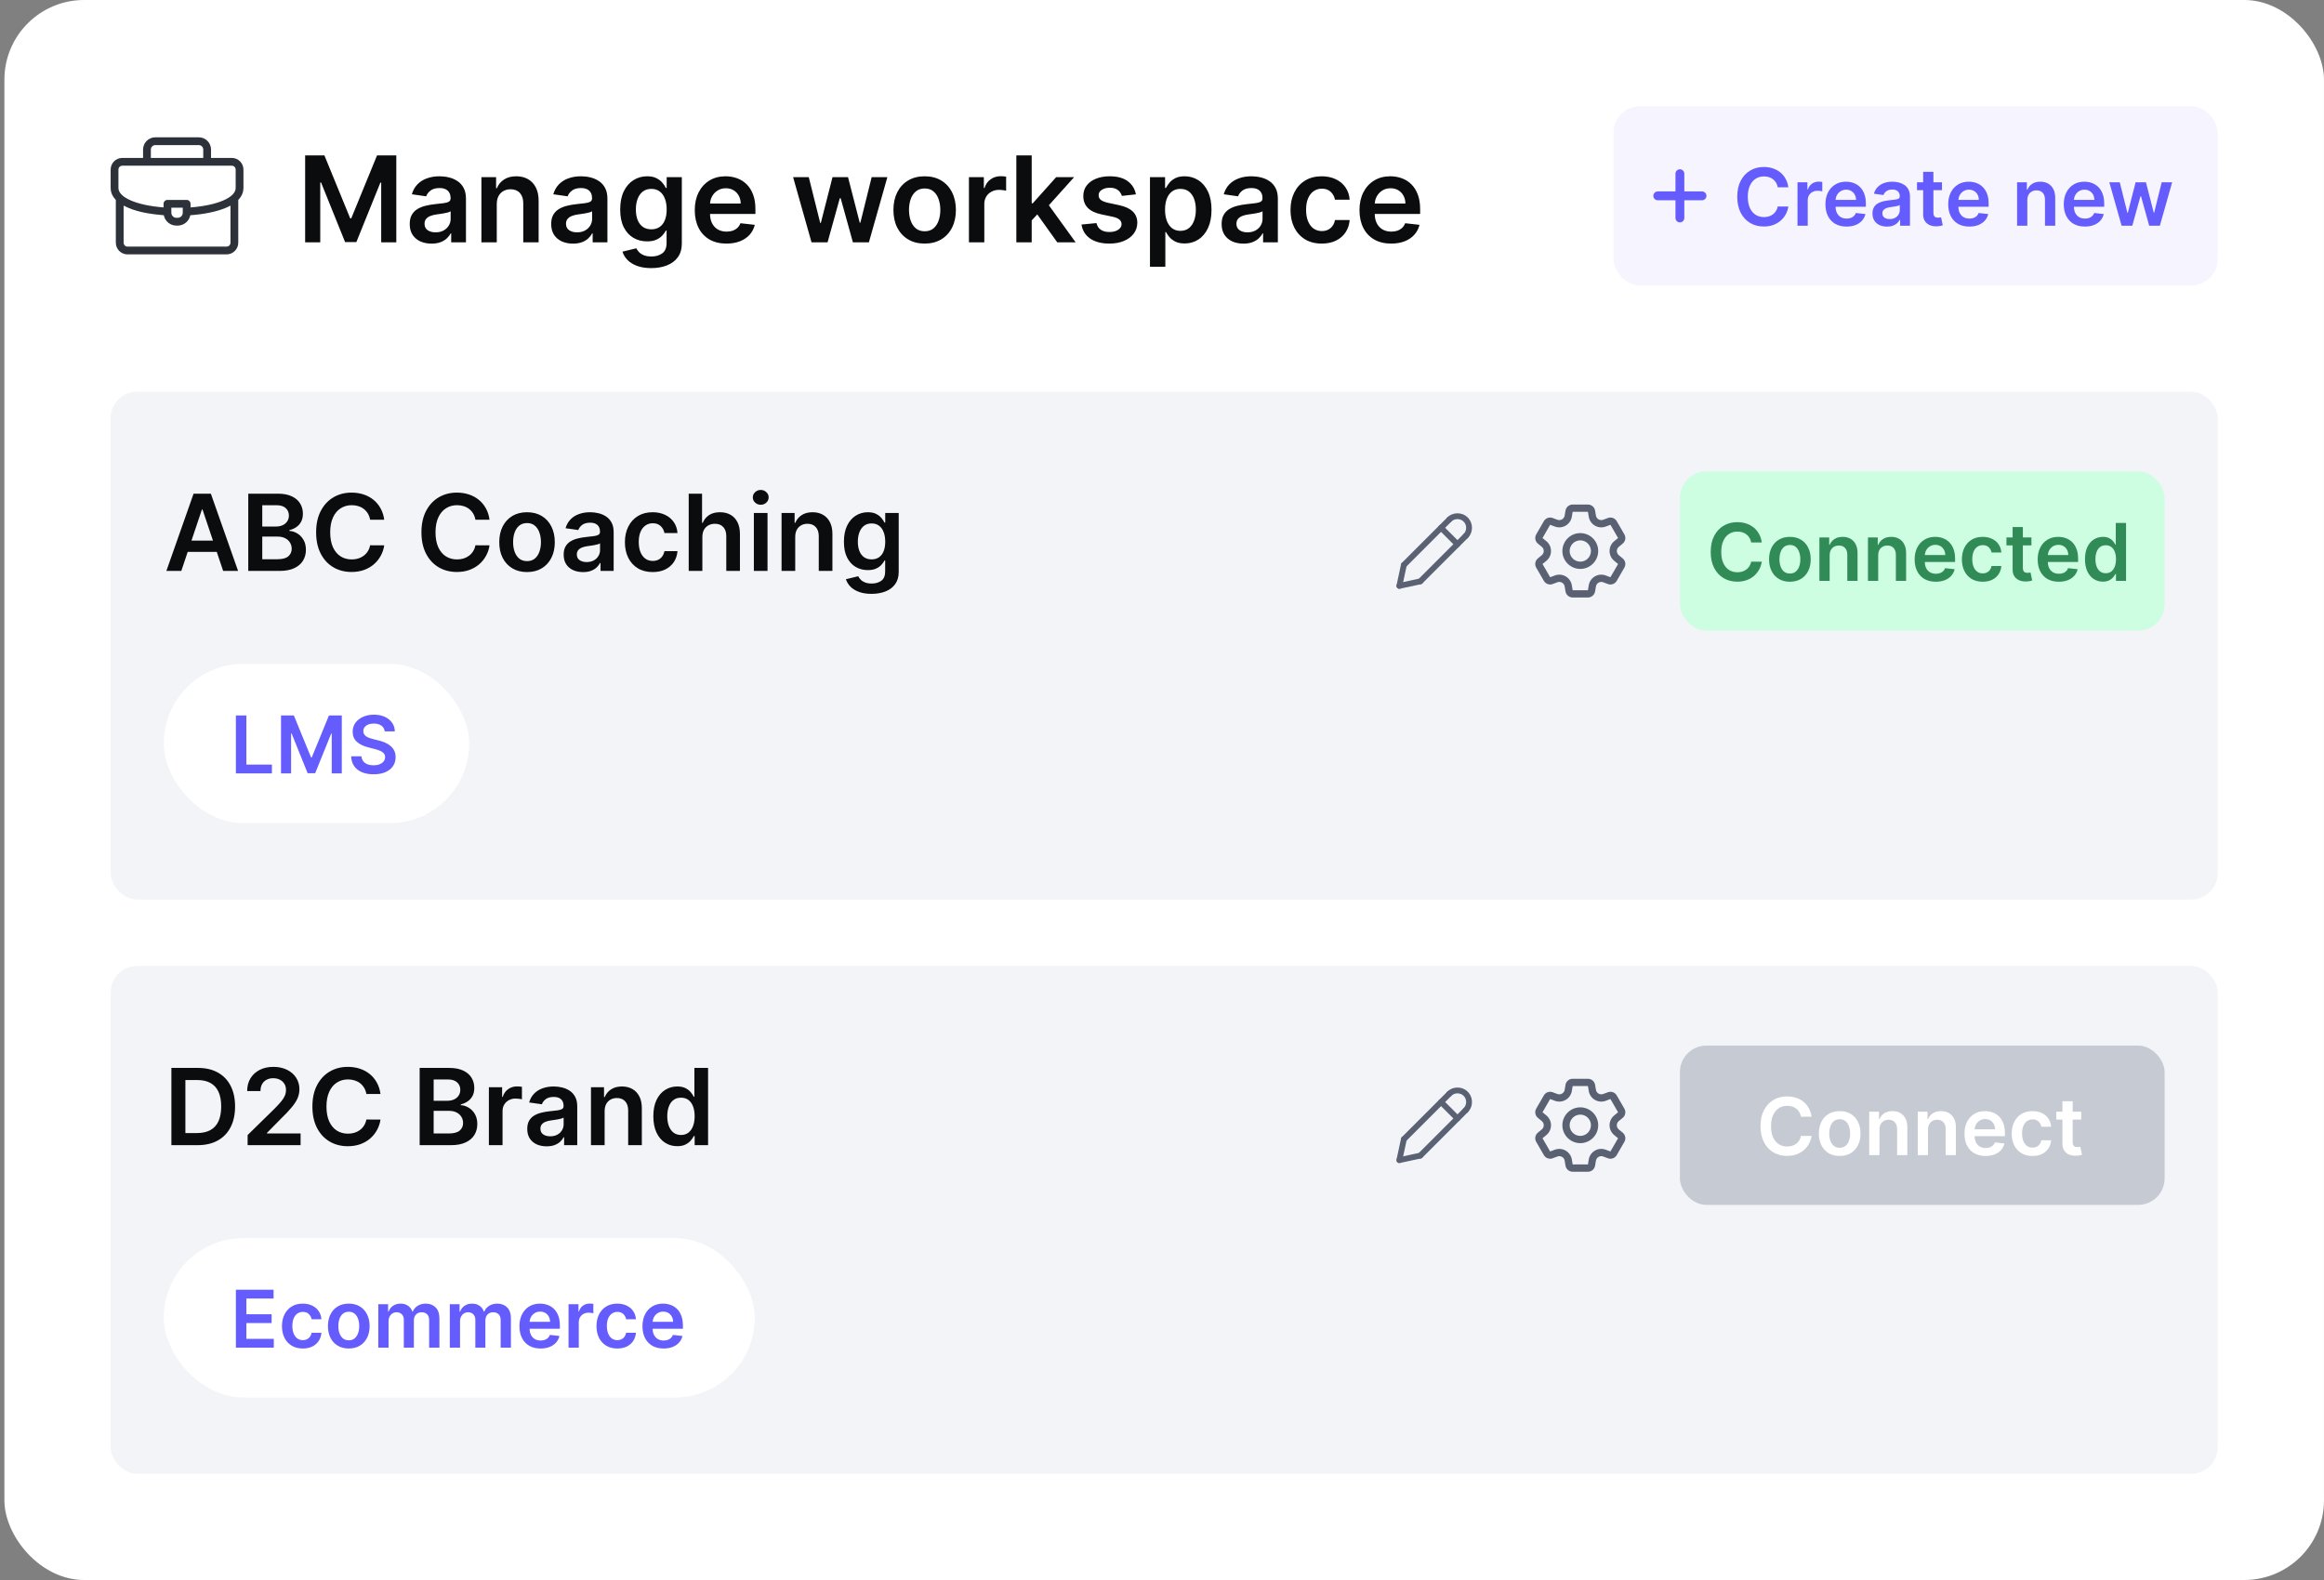 <svg width="350" height="238" viewBox="0 0 350 238" fill="none" xmlns="http://www.w3.org/2000/svg">
<rect x="0" y="0" width="350" height="238" fill="#808080" stroke="none"/>
<rect x="0.664" width="349.333" height="238" rx="12" fill="white"/>
<g clip-path="url(#clip0_2462_34744)">
<path d="M36.664 25.545C36.664 24.576 35.876 23.787 34.906 23.787H31.781V22.526C31.781 21.509 30.954 20.682 29.937 20.682H23.392C22.374 20.682 21.547 21.509 21.547 22.526V23.787H18.422C17.453 23.787 16.664 24.576 16.664 25.545V28.318C16.664 28.835 16.832 29.48 17.445 30.112V36.56C17.445 37.53 18.234 38.318 19.203 38.318H34.125C35.094 38.318 35.883 37.53 35.883 36.56V30.112C36.495 29.48 36.664 28.836 36.664 28.318V25.545ZM22.719 22.526C22.719 22.155 23.02 21.854 23.392 21.854H29.937C30.308 21.854 30.609 22.155 30.609 22.526V23.787H22.719V22.526ZM17.836 25.545C17.836 25.222 18.099 24.959 18.422 24.959H34.906C35.229 24.959 35.492 25.222 35.492 25.545V28.318C35.492 29.76 32.726 30.936 28.695 31.245V30.701C28.695 30.378 28.433 30.115 28.109 30.115H25.219C24.895 30.115 24.633 30.378 24.633 30.701V31.244C20.605 30.936 17.836 29.756 17.836 28.318V25.545ZM27.523 31.287V32.049C27.523 32.469 27.182 32.81 26.762 32.81H26.566C26.146 32.81 25.805 32.469 25.805 32.049V31.287H27.523ZM34.125 37.147H19.203C18.88 37.147 18.617 36.884 18.617 36.56V30.972C20.362 31.866 22.195 32.21 24.669 32.422C24.844 33.31 25.628 33.982 26.566 33.982H26.762C27.7 33.982 28.484 33.31 28.659 32.422C30.702 32.274 32.547 31.899 33.894 31.354C34.197 31.231 34.468 31.103 34.711 30.972V36.56C34.711 36.884 34.448 37.147 34.125 37.147Z" fill="#2C313A"/>
</g>
<path d="M45.955 23.409H48.857L52.744 32.895H52.897L56.783 23.409H59.685V36.5H57.41V27.506H57.288L53.67 36.462H51.97L48.352 27.487H48.231V36.5H45.955V23.409ZM64.991 36.698C64.369 36.698 63.808 36.587 63.31 36.366C62.815 36.14 62.423 35.807 62.133 35.369C61.848 34.93 61.705 34.389 61.705 33.745C61.705 33.191 61.807 32.733 62.012 32.371C62.217 32.008 62.496 31.719 62.849 31.501C63.203 31.284 63.602 31.12 64.045 31.009C64.492 30.894 64.954 30.811 65.432 30.76C66.007 30.7 66.474 30.647 66.832 30.6C67.19 30.549 67.45 30.472 67.612 30.37C67.778 30.264 67.861 30.099 67.861 29.878V29.84C67.861 29.358 67.718 28.985 67.433 28.721C67.147 28.457 66.736 28.325 66.199 28.325C65.632 28.325 65.183 28.448 64.85 28.695C64.522 28.942 64.3 29.234 64.185 29.571L62.025 29.264C62.195 28.668 62.477 28.169 62.869 27.768C63.261 27.364 63.74 27.061 64.307 26.861C64.874 26.656 65.5 26.554 66.186 26.554C66.659 26.554 67.13 26.609 67.599 26.72C68.067 26.831 68.496 27.014 68.883 27.27C69.271 27.521 69.582 27.864 69.817 28.299C70.055 28.734 70.175 29.277 70.175 29.929V36.5H67.95V35.151H67.874C67.733 35.424 67.535 35.68 67.279 35.918C67.028 36.153 66.71 36.342 66.327 36.487C65.947 36.628 65.502 36.698 64.991 36.698ZM65.592 34.998C66.056 34.998 66.459 34.906 66.8 34.723C67.141 34.535 67.403 34.288 67.586 33.981C67.773 33.675 67.867 33.34 67.867 32.978V31.821C67.795 31.881 67.671 31.936 67.496 31.987C67.326 32.038 67.134 32.083 66.921 32.121C66.708 32.16 66.497 32.194 66.288 32.224C66.079 32.254 65.898 32.279 65.745 32.3C65.4 32.347 65.091 32.424 64.818 32.531C64.546 32.637 64.33 32.786 64.173 32.978C64.015 33.166 63.936 33.408 63.936 33.707C63.936 34.133 64.092 34.455 64.403 34.672C64.714 34.889 65.11 34.998 65.592 34.998ZM74.815 30.747V36.5H72.501V26.682H74.713V28.35H74.828C75.054 27.8 75.414 27.364 75.908 27.04C76.407 26.716 77.023 26.554 77.756 26.554C78.433 26.554 79.023 26.699 79.526 26.989C80.033 27.278 80.425 27.698 80.702 28.248C80.984 28.798 81.122 29.465 81.118 30.249V36.5H78.804V30.607C78.804 29.95 78.633 29.437 78.293 29.066C77.956 28.695 77.489 28.51 76.893 28.51C76.488 28.51 76.128 28.599 75.812 28.778C75.501 28.953 75.256 29.207 75.077 29.539C74.903 29.871 74.815 30.274 74.815 30.747ZM86.296 36.698C85.673 36.698 85.113 36.587 84.614 36.366C84.12 36.14 83.728 35.807 83.438 35.369C83.153 34.93 83.01 34.389 83.01 33.745C83.01 33.191 83.112 32.733 83.317 32.371C83.521 32.008 83.8 31.719 84.154 31.501C84.508 31.284 84.906 31.12 85.349 31.009C85.797 30.894 86.259 30.811 86.737 30.76C87.312 30.7 87.778 30.647 88.136 30.6C88.494 30.549 88.754 30.472 88.916 30.37C89.082 30.264 89.165 30.099 89.165 29.878V29.84C89.165 29.358 89.023 28.985 88.737 28.721C88.452 28.457 88.04 28.325 87.504 28.325C86.937 28.325 86.487 28.448 86.155 28.695C85.827 28.942 85.605 29.234 85.49 29.571L83.329 29.264C83.5 28.668 83.781 28.169 84.173 27.768C84.565 27.364 85.045 27.061 85.612 26.861C86.178 26.656 86.805 26.554 87.491 26.554C87.964 26.554 88.435 26.609 88.903 26.72C89.372 26.831 89.8 27.014 90.188 27.27C90.576 27.521 90.887 27.864 91.121 28.299C91.36 28.734 91.479 29.277 91.479 29.929V36.5H89.255V35.151H89.178C89.038 35.424 88.84 35.68 88.584 35.918C88.332 36.153 88.015 36.342 87.631 36.487C87.252 36.628 86.807 36.698 86.296 36.698ZM86.896 34.998C87.361 34.998 87.763 34.906 88.104 34.723C88.445 34.535 88.707 34.288 88.891 33.981C89.078 33.675 89.172 33.34 89.172 32.978V31.821C89.099 31.881 88.976 31.936 88.801 31.987C88.631 32.038 88.439 32.083 88.226 32.121C88.013 32.16 87.802 32.194 87.593 32.224C87.384 32.254 87.203 32.279 87.05 32.3C86.704 32.347 86.396 32.424 86.123 32.531C85.85 32.637 85.635 32.786 85.477 32.978C85.32 33.166 85.241 33.408 85.241 33.707C85.241 34.133 85.396 34.455 85.707 34.672C86.019 34.889 86.415 34.998 86.896 34.998ZM98.076 40.386C97.245 40.386 96.531 40.273 95.935 40.048C95.338 39.826 94.859 39.528 94.496 39.153C94.134 38.778 93.883 38.362 93.742 37.906L95.826 37.401C95.92 37.593 96.056 37.783 96.235 37.97C96.414 38.162 96.655 38.32 96.957 38.443C97.264 38.571 97.65 38.635 98.114 38.635C98.771 38.635 99.314 38.475 99.744 38.156C100.175 37.84 100.39 37.32 100.39 36.596V34.736H100.275C100.156 34.974 99.981 35.219 99.751 35.471C99.525 35.722 99.224 35.933 98.849 36.104C98.479 36.274 98.012 36.359 97.45 36.359C96.695 36.359 96.011 36.182 95.398 35.829C94.788 35.471 94.303 34.938 93.94 34.231C93.582 33.519 93.403 32.629 93.403 31.559C93.403 30.481 93.582 29.571 93.94 28.829C94.303 28.084 94.79 27.519 95.404 27.136C96.018 26.748 96.702 26.554 97.456 26.554C98.031 26.554 98.504 26.652 98.875 26.848C99.25 27.04 99.548 27.272 99.77 27.545C99.992 27.813 100.16 28.067 100.275 28.305H100.403V26.682H102.685V36.66C102.685 37.499 102.484 38.194 102.084 38.744C101.683 39.293 101.136 39.705 100.441 39.977C99.746 40.25 98.958 40.386 98.076 40.386ZM98.095 34.544C98.585 34.544 99.003 34.425 99.348 34.186C99.693 33.947 99.955 33.604 100.134 33.157C100.313 32.709 100.403 32.173 100.403 31.546C100.403 30.928 100.313 30.387 100.134 29.923C99.96 29.458 99.7 29.098 99.354 28.842C99.013 28.582 98.594 28.452 98.095 28.452C97.579 28.452 97.149 28.587 96.804 28.855C96.459 29.124 96.199 29.492 96.024 29.961C95.849 30.425 95.762 30.954 95.762 31.546C95.762 32.147 95.849 32.673 96.024 33.125C96.203 33.572 96.465 33.922 96.81 34.173C97.16 34.42 97.588 34.544 98.095 34.544ZM109.403 36.692C108.418 36.692 107.568 36.487 106.852 36.078C106.141 35.665 105.593 35.081 105.21 34.327C104.826 33.568 104.634 32.675 104.634 31.648C104.634 30.639 104.826 29.752 105.21 28.989C105.597 28.222 106.138 27.626 106.833 27.2C107.528 26.769 108.344 26.554 109.281 26.554C109.886 26.554 110.457 26.652 110.994 26.848C111.536 27.04 112.013 27.338 112.426 27.743C112.844 28.148 113.172 28.663 113.411 29.29C113.649 29.912 113.768 30.653 113.768 31.514V32.224H105.721V30.664H111.55C111.546 30.221 111.45 29.827 111.263 29.482C111.075 29.132 110.813 28.857 110.477 28.657C110.144 28.457 109.756 28.357 109.313 28.357C108.84 28.357 108.425 28.472 108.067 28.702C107.709 28.928 107.43 29.226 107.229 29.597C107.033 29.963 106.933 30.366 106.929 30.805V32.166C106.929 32.737 107.033 33.227 107.242 33.636C107.451 34.041 107.743 34.352 108.118 34.57C108.493 34.783 108.932 34.889 109.435 34.889C109.771 34.889 110.076 34.842 110.349 34.749C110.621 34.651 110.858 34.508 111.058 34.32C111.259 34.133 111.41 33.901 111.512 33.624L113.673 33.867C113.536 34.438 113.276 34.936 112.893 35.362C112.513 35.784 112.028 36.112 111.435 36.347C110.843 36.577 110.165 36.692 109.403 36.692ZM122.217 36.5L119.443 26.682H121.802L123.528 33.585H123.617L125.381 26.682H127.714L129.479 33.547H129.574L131.275 26.682H133.64L130.859 36.5H128.449L126.608 29.865H126.474L124.633 36.5H122.217ZM139.257 36.692C138.298 36.692 137.467 36.481 136.764 36.059C136.061 35.637 135.515 35.047 135.127 34.288C134.744 33.53 134.552 32.644 134.552 31.629C134.552 30.615 134.744 29.727 135.127 28.964C135.515 28.201 136.061 27.609 136.764 27.187C137.467 26.765 138.298 26.554 139.257 26.554C140.216 26.554 141.047 26.765 141.75 27.187C142.453 27.609 142.996 28.201 143.38 28.964C143.767 29.727 143.961 30.615 143.961 31.629C143.961 32.644 143.767 33.53 143.38 34.288C142.996 35.047 142.453 35.637 141.75 36.059C141.047 36.481 140.216 36.692 139.257 36.692ZM139.27 34.838C139.789 34.838 140.224 34.695 140.574 34.41C140.923 34.12 141.183 33.732 141.353 33.246C141.528 32.761 141.615 32.219 141.615 31.623C141.615 31.022 141.528 30.479 141.353 29.993C141.183 29.503 140.923 29.113 140.574 28.823C140.224 28.533 139.789 28.389 139.27 28.389C138.737 28.389 138.294 28.533 137.94 28.823C137.591 29.113 137.328 29.503 137.154 29.993C136.983 30.479 136.898 31.022 136.898 31.623C136.898 32.219 136.983 32.761 137.154 33.246C137.328 33.732 137.591 34.12 137.94 34.41C138.294 34.695 138.737 34.838 139.27 34.838ZM145.925 36.5V26.682H148.169V28.318H148.271C148.45 27.751 148.757 27.315 149.192 27.008C149.631 26.697 150.131 26.541 150.694 26.541C150.822 26.541 150.964 26.548 151.122 26.56C151.284 26.569 151.418 26.584 151.525 26.605V28.734C151.427 28.7 151.271 28.67 151.058 28.644C150.849 28.614 150.647 28.599 150.451 28.599C150.029 28.599 149.65 28.691 149.313 28.874C148.981 29.053 148.719 29.303 148.527 29.622C148.335 29.942 148.239 30.31 148.239 30.728V36.5H145.925ZM155.171 33.419L155.165 30.626H155.536L159.064 26.682H161.768L157.428 31.514H156.948L155.171 33.419ZM153.062 36.5V23.409H155.376V36.5H153.062ZM159.224 36.5L156.028 32.032L157.588 30.402L161.992 36.5H159.224ZM171.07 29.277L168.961 29.507C168.901 29.294 168.797 29.094 168.647 28.906C168.502 28.719 168.306 28.567 168.059 28.452C167.812 28.337 167.51 28.28 167.152 28.28C166.67 28.28 166.265 28.384 165.937 28.593C165.613 28.802 165.453 29.072 165.458 29.405C165.453 29.69 165.558 29.923 165.771 30.102C165.988 30.28 166.346 30.428 166.845 30.543L168.52 30.901C169.449 31.101 170.139 31.418 170.591 31.853C171.047 32.288 171.277 32.856 171.281 33.56C171.277 34.178 171.096 34.723 170.738 35.196C170.384 35.665 169.892 36.031 169.261 36.295C168.63 36.56 167.906 36.692 167.088 36.692C165.886 36.692 164.919 36.44 164.186 35.938C163.453 35.43 163.016 34.725 162.875 33.822L165.132 33.604C165.234 34.048 165.451 34.382 165.784 34.608C166.116 34.834 166.549 34.947 167.081 34.947C167.631 34.947 168.072 34.834 168.404 34.608C168.741 34.382 168.909 34.103 168.909 33.771C168.909 33.489 168.801 33.257 168.583 33.074C168.37 32.891 168.038 32.75 167.586 32.652L165.912 32.3C164.97 32.104 164.273 31.774 163.821 31.31C163.37 30.841 163.146 30.249 163.15 29.533C163.146 28.928 163.31 28.403 163.642 27.96C163.979 27.513 164.446 27.168 165.042 26.925C165.643 26.678 166.336 26.554 167.12 26.554C168.27 26.554 169.176 26.799 169.836 27.289C170.501 27.779 170.912 28.442 171.07 29.277ZM173.189 40.182V26.682H175.464V28.305H175.599C175.718 28.067 175.886 27.813 176.104 27.545C176.321 27.272 176.615 27.04 176.986 26.848C177.357 26.652 177.83 26.554 178.405 26.554C179.163 26.554 179.847 26.748 180.457 27.136C181.07 27.519 181.556 28.088 181.914 28.842C182.276 29.592 182.457 30.513 182.457 31.604C182.457 32.682 182.281 33.598 181.927 34.352C181.573 35.106 181.092 35.682 180.482 36.078C179.873 36.474 179.183 36.673 178.411 36.673C177.849 36.673 177.382 36.579 177.011 36.391C176.641 36.204 176.342 35.978 176.116 35.714C175.895 35.445 175.722 35.192 175.599 34.953H175.503V40.182H173.189ZM175.458 31.591C175.458 32.226 175.548 32.782 175.727 33.259C175.91 33.736 176.172 34.109 176.513 34.378C176.858 34.642 177.276 34.774 177.766 34.774C178.277 34.774 178.705 34.638 179.05 34.365C179.396 34.088 179.656 33.711 179.83 33.234C180.009 32.752 180.099 32.205 180.099 31.591C180.099 30.982 180.011 30.44 179.837 29.967C179.662 29.494 179.402 29.124 179.057 28.855C178.712 28.587 178.281 28.452 177.766 28.452C177.271 28.452 176.852 28.582 176.506 28.842C176.161 29.102 175.899 29.467 175.72 29.935C175.545 30.404 175.458 30.956 175.458 31.591ZM187.264 36.698C186.642 36.698 186.082 36.587 185.583 36.366C185.089 36.14 184.697 35.807 184.407 35.369C184.121 34.93 183.979 34.389 183.979 33.745C183.979 33.191 184.081 32.733 184.286 32.371C184.49 32.008 184.769 31.719 185.123 31.501C185.477 31.284 185.875 31.12 186.318 31.009C186.766 30.894 187.228 30.811 187.705 30.76C188.281 30.7 188.747 30.647 189.105 30.6C189.463 30.549 189.723 30.472 189.885 30.37C190.051 30.264 190.134 30.099 190.134 29.878V29.84C190.134 29.358 189.991 28.985 189.706 28.721C189.42 28.457 189.009 28.325 188.472 28.325C187.906 28.325 187.456 28.448 187.124 28.695C186.795 28.942 186.574 29.234 186.459 29.571L184.298 29.264C184.469 28.668 184.75 28.169 185.142 27.768C185.534 27.364 186.013 27.061 186.58 26.861C187.147 26.656 187.773 26.554 188.46 26.554C188.933 26.554 189.403 26.609 189.872 26.72C190.341 26.831 190.769 27.014 191.157 27.27C191.545 27.521 191.856 27.864 192.09 28.299C192.329 28.734 192.448 29.277 192.448 29.929V36.5H190.224V35.151H190.147C190.006 35.424 189.808 35.68 189.553 35.918C189.301 36.153 188.984 36.342 188.6 36.487C188.221 36.628 187.776 36.698 187.264 36.698ZM187.865 34.998C188.33 34.998 188.732 34.906 189.073 34.723C189.414 34.535 189.676 34.288 189.859 33.981C190.047 33.675 190.141 33.34 190.141 32.978V31.821C190.068 31.881 189.945 31.936 189.77 31.987C189.599 32.038 189.408 32.083 189.195 32.121C188.982 32.16 188.771 32.194 188.562 32.224C188.353 32.254 188.172 32.279 188.018 32.3C187.673 32.347 187.364 32.424 187.092 32.531C186.819 32.637 186.604 32.786 186.446 32.978C186.288 33.166 186.21 33.408 186.21 33.707C186.21 34.133 186.365 34.455 186.676 34.672C186.987 34.889 187.384 34.998 187.865 34.998ZM199.058 36.692C198.077 36.692 197.236 36.477 196.533 36.046C195.834 35.616 195.295 35.021 194.915 34.263C194.54 33.5 194.353 32.622 194.353 31.629C194.353 30.632 194.545 29.752 194.928 28.989C195.312 28.222 195.853 27.626 196.552 27.2C197.255 26.769 198.086 26.554 199.045 26.554C199.842 26.554 200.547 26.701 201.161 26.995C201.778 27.285 202.271 27.696 202.637 28.229C203.004 28.757 203.212 29.375 203.263 30.082H201.052C200.962 29.609 200.749 29.215 200.413 28.9C200.08 28.58 199.635 28.421 199.077 28.421C198.604 28.421 198.188 28.548 197.83 28.804C197.472 29.055 197.193 29.418 196.993 29.891C196.797 30.364 196.699 30.93 196.699 31.591C196.699 32.26 196.797 32.835 196.993 33.317C197.189 33.794 197.464 34.163 197.817 34.423C198.175 34.678 198.595 34.806 199.077 34.806C199.418 34.806 199.722 34.742 199.991 34.614C200.263 34.482 200.491 34.293 200.675 34.045C200.858 33.798 200.984 33.498 201.052 33.144H203.263C203.208 33.839 203.004 34.455 202.65 34.992C202.296 35.524 201.815 35.942 201.205 36.244C200.596 36.543 199.88 36.692 199.058 36.692ZM209.51 36.692C208.526 36.692 207.676 36.487 206.96 36.078C206.248 35.665 205.7 35.081 205.317 34.327C204.933 33.568 204.742 32.675 204.742 31.648C204.742 30.639 204.933 29.752 205.317 28.989C205.705 28.222 206.246 27.626 206.941 27.2C207.635 26.769 208.451 26.554 209.389 26.554C209.994 26.554 210.565 26.652 211.102 26.848C211.643 27.04 212.12 27.338 212.534 27.743C212.951 28.148 213.279 28.663 213.518 29.29C213.757 29.912 213.876 30.653 213.876 31.514V32.224H205.828V30.664H211.658C211.654 30.221 211.558 29.827 211.37 29.482C211.183 29.132 210.921 28.857 210.584 28.657C210.252 28.457 209.864 28.357 209.421 28.357C208.948 28.357 208.532 28.472 208.174 28.702C207.816 28.928 207.537 29.226 207.337 29.597C207.141 29.963 207.041 30.366 207.036 30.805V32.166C207.036 32.737 207.141 33.227 207.35 33.636C207.558 34.041 207.85 34.352 208.225 34.57C208.6 34.783 209.039 34.889 209.542 34.889C209.879 34.889 210.183 34.842 210.456 34.749C210.729 34.651 210.965 34.508 211.166 34.32C211.366 34.133 211.517 33.901 211.619 33.624L213.78 33.867C213.644 34.438 213.384 34.936 213 35.362C212.621 35.784 212.135 36.112 211.543 36.347C210.95 36.577 210.273 36.692 209.51 36.692Z" fill="#0B0C0E"/>
<rect x="242.996" y="16" width="91" height="27" rx="4" fill="#F6F5FF"/>
<path d="M252.996 25.5C252.819 25.5 252.65 25.57 252.525 25.695C252.4 25.82 252.329 25.99 252.329 26.167V28.833H249.663C249.486 28.833 249.316 28.904 249.191 29.029C249.066 29.154 248.996 29.323 248.996 29.5C248.996 29.677 249.066 29.846 249.191 29.971C249.316 30.096 249.486 30.167 249.663 30.167H252.329V32.833C252.329 33.01 252.4 33.18 252.525 33.305C252.65 33.43 252.819 33.5 252.996 33.5C253.173 33.5 253.342 33.43 253.467 33.305C253.593 33.18 253.663 33.01 253.663 32.833V30.167H256.329C256.506 30.167 256.676 30.096 256.801 29.971C256.926 29.846 256.996 29.677 256.996 29.5C256.996 29.323 256.926 29.154 256.801 29.029C256.676 28.904 256.506 28.833 256.329 28.833H253.663V26.167C253.663 25.99 253.593 25.82 253.467 25.695C253.342 25.57 253.173 25.5 252.996 25.5Z" fill="#645CFC"/>
<path d="M269.327 28.217H267.733C267.688 27.956 267.604 27.724 267.482 27.523C267.36 27.318 267.208 27.145 267.026 27.003C266.844 26.861 266.637 26.754 266.404 26.683C266.174 26.609 265.925 26.572 265.658 26.572C265.184 26.572 264.763 26.692 264.397 26.93C264.03 27.166 263.743 27.513 263.536 27.97C263.328 28.425 263.225 28.98 263.225 29.636C263.225 30.304 263.328 30.866 263.536 31.324C263.746 31.778 264.033 32.122 264.397 32.355C264.763 32.585 265.182 32.7 265.654 32.7C265.915 32.7 266.159 32.666 266.387 32.598C266.617 32.527 266.823 32.423 267.005 32.287C267.189 32.151 267.344 31.983 267.469 31.784C267.597 31.585 267.685 31.358 267.733 31.102L269.327 31.111C269.267 31.526 269.138 31.915 268.939 32.278C268.743 32.642 268.486 32.963 268.168 33.242C267.85 33.517 267.478 33.733 267.051 33.889C266.625 34.043 266.152 34.119 265.632 34.119C264.865 34.119 264.181 33.942 263.578 33.587C262.976 33.231 262.502 32.719 262.155 32.048C261.809 31.378 261.635 30.574 261.635 29.636C261.635 28.696 261.81 27.892 262.159 27.224C262.509 26.554 262.985 26.041 263.587 25.686C264.189 25.331 264.871 25.153 265.632 25.153C266.118 25.153 266.57 25.222 266.988 25.358C267.405 25.494 267.777 25.695 268.104 25.959C268.431 26.22 268.699 26.541 268.909 26.922C269.123 27.3 269.262 27.732 269.327 28.217ZM270.707 34V27.454H272.202V28.546H272.271C272.39 28.168 272.594 27.876 272.884 27.672C273.177 27.465 273.511 27.361 273.886 27.361C273.971 27.361 274.066 27.365 274.171 27.374C274.279 27.379 274.369 27.389 274.44 27.403V28.822C274.374 28.8 274.271 28.78 274.129 28.763C273.989 28.743 273.854 28.733 273.724 28.733C273.442 28.733 273.19 28.794 272.965 28.916C272.744 29.035 272.569 29.202 272.441 29.415C272.313 29.628 272.249 29.874 272.249 30.152V34H270.707ZM278.093 34.128C277.436 34.128 276.87 33.992 276.392 33.719C275.918 33.443 275.553 33.054 275.297 32.551C275.042 32.045 274.914 31.45 274.914 30.766C274.914 30.092 275.042 29.501 275.297 28.993C275.556 28.482 275.917 28.084 276.38 27.8C276.843 27.513 277.387 27.369 278.012 27.369C278.415 27.369 278.796 27.435 279.154 27.565C279.515 27.693 279.833 27.892 280.108 28.162C280.387 28.432 280.605 28.776 280.765 29.193C280.924 29.608 281.003 30.102 281.003 30.676V31.149H275.638V30.109H279.525C279.522 29.814 279.458 29.551 279.333 29.321C279.208 29.088 279.033 28.905 278.809 28.771C278.587 28.638 278.328 28.571 278.033 28.571C277.718 28.571 277.441 28.648 277.202 28.801C276.963 28.952 276.777 29.151 276.644 29.398C276.513 29.642 276.446 29.91 276.444 30.203V31.111C276.444 31.491 276.513 31.818 276.652 32.091C276.792 32.361 276.986 32.568 277.236 32.713C277.486 32.855 277.779 32.926 278.114 32.926C278.338 32.926 278.542 32.895 278.723 32.832C278.905 32.767 279.063 32.672 279.196 32.547C279.33 32.422 279.431 32.267 279.499 32.082L280.939 32.244C280.848 32.625 280.675 32.957 280.419 33.242C280.167 33.523 279.843 33.742 279.448 33.898C279.053 34.051 278.601 34.128 278.093 34.128ZM284.192 34.132C283.777 34.132 283.403 34.058 283.071 33.91C282.741 33.76 282.48 33.538 282.287 33.246C282.097 32.953 282.001 32.592 282.001 32.163C282.001 31.794 282.07 31.489 282.206 31.247C282.342 31.006 282.528 30.812 282.764 30.668C283 30.523 283.266 30.413 283.561 30.34C283.859 30.263 284.168 30.207 284.486 30.173C284.869 30.134 285.18 30.098 285.419 30.067C285.658 30.033 285.831 29.982 285.939 29.913C286.05 29.842 286.105 29.733 286.105 29.585V29.56C286.105 29.239 286.01 28.99 285.82 28.814C285.629 28.638 285.355 28.55 284.997 28.55C284.619 28.55 284.32 28.632 284.098 28.797C283.879 28.962 283.732 29.156 283.655 29.381L282.214 29.176C282.328 28.778 282.516 28.446 282.777 28.179C283.038 27.909 283.358 27.707 283.736 27.574C284.114 27.438 284.531 27.369 284.989 27.369C285.304 27.369 285.618 27.406 285.93 27.48C286.243 27.554 286.528 27.676 286.787 27.847C287.045 28.014 287.253 28.243 287.409 28.533C287.568 28.822 287.648 29.185 287.648 29.619V34H286.165V33.101H286.114C286.02 33.283 285.888 33.453 285.717 33.612C285.55 33.769 285.338 33.895 285.082 33.992C284.83 34.085 284.533 34.132 284.192 34.132ZM284.592 32.999C284.902 32.999 285.17 32.938 285.398 32.815C285.625 32.69 285.8 32.526 285.922 32.321C286.047 32.117 286.109 31.893 286.109 31.652V30.881C286.061 30.921 285.979 30.957 285.862 30.991C285.749 31.026 285.621 31.055 285.479 31.081C285.337 31.107 285.196 31.129 285.057 31.149C284.918 31.169 284.797 31.186 284.695 31.2C284.464 31.232 284.259 31.283 284.077 31.354C283.895 31.425 283.751 31.524 283.646 31.652C283.541 31.777 283.489 31.939 283.489 32.138C283.489 32.422 283.592 32.636 283.8 32.781C284.007 32.926 284.271 32.999 284.592 32.999ZM292.467 27.454V28.648H288.705V27.454H292.467ZM289.634 25.886H291.176V32.031C291.176 32.239 291.207 32.398 291.27 32.508C291.335 32.617 291.42 32.69 291.526 32.73C291.631 32.77 291.747 32.79 291.875 32.79C291.972 32.79 292.06 32.783 292.139 32.769C292.222 32.754 292.284 32.742 292.327 32.73L292.587 33.936C292.504 33.965 292.386 33.996 292.233 34.03C292.082 34.064 291.898 34.084 291.679 34.09C291.293 34.101 290.945 34.043 290.635 33.915C290.325 33.784 290.08 33.582 289.898 33.31C289.719 33.037 289.631 32.696 289.634 32.287V25.886ZM296.585 34.128C295.929 34.128 295.362 33.992 294.885 33.719C294.41 33.443 294.045 33.054 293.789 32.551C293.534 32.045 293.406 31.45 293.406 30.766C293.406 30.092 293.534 29.501 293.789 28.993C294.048 28.482 294.409 28.084 294.872 27.8C295.335 27.513 295.879 27.369 296.504 27.369C296.907 27.369 297.288 27.435 297.646 27.565C298.007 27.693 298.325 27.892 298.6 28.162C298.879 28.432 299.098 28.776 299.257 29.193C299.416 29.608 299.495 30.102 299.495 30.676V31.149H294.13V30.109H298.017C298.014 29.814 297.95 29.551 297.825 29.321C297.7 29.088 297.525 28.905 297.301 28.771C297.079 28.638 296.821 28.571 296.525 28.571C296.21 28.571 295.933 28.648 295.694 28.801C295.456 28.952 295.27 29.151 295.136 29.398C295.005 29.642 294.939 29.91 294.936 30.203V31.111C294.936 31.491 295.005 31.818 295.145 32.091C295.284 32.361 295.478 32.568 295.728 32.713C295.978 32.855 296.271 32.926 296.606 32.926C296.831 32.926 297.034 32.895 297.216 32.832C297.397 32.767 297.555 32.672 297.689 32.547C297.822 32.422 297.923 32.267 297.991 32.082L299.431 32.244C299.341 32.625 299.167 32.957 298.912 33.242C298.659 33.523 298.335 33.742 297.94 33.898C297.545 34.051 297.093 34.128 296.585 34.128ZM305.32 30.165V34H303.777V27.454H305.251V28.567H305.328C305.479 28.2 305.719 27.909 306.048 27.693C306.381 27.477 306.791 27.369 307.28 27.369C307.732 27.369 308.125 27.466 308.46 27.659C308.798 27.852 309.06 28.132 309.244 28.499C309.432 28.865 309.524 29.31 309.521 29.832V34H307.979V30.071C307.979 29.634 307.865 29.291 307.638 29.044C307.413 28.797 307.102 28.673 306.705 28.673C306.435 28.673 306.195 28.733 305.984 28.852C305.777 28.969 305.614 29.138 305.494 29.359C305.378 29.581 305.32 29.849 305.32 30.165ZM313.987 34.128C313.331 34.128 312.764 33.992 312.287 33.719C311.813 33.443 311.447 33.054 311.192 32.551C310.936 32.045 310.808 31.45 310.808 30.766C310.808 30.092 310.936 29.501 311.192 28.993C311.45 28.482 311.811 28.084 312.274 27.8C312.737 27.513 313.281 27.369 313.906 27.369C314.31 27.369 314.69 27.435 315.048 27.565C315.409 27.693 315.727 27.892 316.003 28.162C316.281 28.432 316.5 28.776 316.659 29.193C316.818 29.608 316.898 30.102 316.898 30.676V31.149H311.533V30.109H315.419C315.416 29.814 315.352 29.551 315.227 29.321C315.102 29.088 314.928 28.905 314.703 28.771C314.482 28.638 314.223 28.571 313.928 28.571C313.612 28.571 313.335 28.648 313.097 28.801C312.858 28.952 312.672 29.151 312.538 29.398C312.408 29.642 312.341 29.91 312.338 30.203V31.111C312.338 31.491 312.408 31.818 312.547 32.091C312.686 32.361 312.881 32.568 313.131 32.713C313.381 32.855 313.673 32.926 314.009 32.926C314.233 32.926 314.436 32.895 314.618 32.832C314.8 32.767 314.957 32.672 315.091 32.547C315.224 32.422 315.325 32.267 315.393 32.082L316.834 32.244C316.743 32.625 316.57 32.957 316.314 33.242C316.061 33.523 315.737 33.742 315.342 33.898C314.947 34.051 314.496 34.128 313.987 34.128ZM319.518 34L317.669 27.454H319.241L320.392 32.057H320.452L321.628 27.454H323.183L324.359 32.031H324.423L325.557 27.454H327.134L325.28 34H323.673L322.446 29.577H322.357L321.129 34H319.518Z" fill="#645CFC"/>
<rect x="16.664" y="59" width="317.333" height="76.5" rx="4" fill="#F3F4F8"/>
<path d="M27.306 86H25.056L29.153 74.364H31.755L35.857 86H33.607L30.499 76.75H30.408L27.306 86ZM27.38 81.438H33.516V83.131H27.38V81.438ZM37.39 86V74.364H41.844C42.685 74.364 43.384 74.496 43.941 74.761C44.502 75.023 44.92 75.381 45.197 75.835C45.477 76.29 45.617 76.805 45.617 77.381C45.617 77.854 45.526 78.26 45.344 78.597C45.163 78.93 44.918 79.201 44.611 79.409C44.305 79.617 43.962 79.767 43.583 79.858V79.972C43.996 79.994 44.392 80.121 44.771 80.352C45.153 80.579 45.466 80.901 45.708 81.318C45.95 81.735 46.072 82.239 46.072 82.829C46.072 83.432 45.926 83.974 45.634 84.454C45.343 84.932 44.903 85.309 44.316 85.585C43.729 85.862 42.99 86 42.1 86H37.39ZM39.498 84.239H41.765C42.53 84.239 43.081 84.093 43.418 83.801C43.759 83.506 43.93 83.127 43.93 82.665C43.93 82.32 43.844 82.01 43.674 81.733C43.504 81.453 43.261 81.233 42.947 81.074C42.632 80.911 42.257 80.829 41.822 80.829H39.498V84.239ZM39.498 79.312H41.583C41.947 79.312 42.274 79.246 42.566 79.114C42.858 78.977 43.087 78.786 43.254 78.54C43.424 78.29 43.509 77.994 43.509 77.653C43.509 77.203 43.35 76.831 43.032 76.54C42.718 76.248 42.25 76.102 41.629 76.102H39.498V79.312ZM57.866 78.29H55.741C55.68 77.941 55.568 77.633 55.406 77.364C55.243 77.091 55.04 76.86 54.798 76.671C54.555 76.481 54.279 76.339 53.968 76.244C53.661 76.146 53.33 76.097 52.974 76.097C52.341 76.097 51.781 76.256 51.292 76.574C50.803 76.888 50.421 77.35 50.144 77.96C49.868 78.566 49.729 79.307 49.729 80.182C49.729 81.072 49.868 81.822 50.144 82.432C50.425 83.038 50.807 83.496 51.292 83.807C51.781 84.114 52.339 84.267 52.968 84.267C53.316 84.267 53.642 84.222 53.945 84.131C54.252 84.036 54.527 83.898 54.769 83.716C55.015 83.534 55.222 83.311 55.389 83.046C55.559 82.78 55.676 82.477 55.741 82.136L57.866 82.148C57.786 82.701 57.614 83.22 57.349 83.704C57.087 84.189 56.745 84.617 56.32 84.989C55.896 85.356 55.4 85.644 54.832 85.852C54.264 86.057 53.633 86.159 52.94 86.159C51.917 86.159 51.004 85.922 50.201 85.449C49.398 84.975 48.765 84.292 48.303 83.398C47.841 82.504 47.61 81.432 47.61 80.182C47.61 78.928 47.843 77.856 48.309 76.966C48.775 76.072 49.409 75.388 50.212 74.915C51.015 74.441 51.925 74.204 52.94 74.204C53.587 74.204 54.19 74.296 54.746 74.477C55.303 74.659 55.8 74.926 56.235 75.278C56.671 75.627 57.029 76.055 57.309 76.562C57.593 77.066 57.779 77.642 57.866 78.29ZM73.725 78.29H71.6C71.54 77.941 71.428 77.633 71.265 77.364C71.102 77.091 70.899 76.86 70.657 76.671C70.415 76.481 70.138 76.339 69.827 76.244C69.521 76.146 69.189 76.097 68.833 76.097C68.201 76.097 67.64 76.256 67.151 76.574C66.663 76.888 66.28 77.35 66.004 77.96C65.727 78.566 65.589 79.307 65.589 80.182C65.589 81.072 65.727 81.822 66.004 82.432C66.284 83.038 66.666 83.496 67.151 83.807C67.64 84.114 68.199 84.267 68.827 84.267C69.176 84.267 69.502 84.222 69.805 84.131C70.112 84.036 70.386 83.898 70.629 83.716C70.875 83.534 71.081 83.311 71.248 83.046C71.418 82.78 71.536 82.477 71.6 82.136L73.725 82.148C73.646 82.701 73.473 83.22 73.208 83.704C72.947 84.189 72.604 84.617 72.18 84.989C71.755 85.356 71.259 85.644 70.691 85.852C70.123 86.057 69.492 86.159 68.799 86.159C67.776 86.159 66.863 85.922 66.06 85.449C65.257 84.975 64.625 84.292 64.163 83.398C63.7 82.504 63.469 81.432 63.469 80.182C63.469 78.928 63.702 77.856 64.168 76.966C64.634 76.072 65.269 75.388 66.072 74.915C66.875 74.441 67.784 74.204 68.799 74.204C69.447 74.204 70.049 74.296 70.606 74.477C71.163 74.659 71.659 74.926 72.094 75.278C72.53 75.627 72.888 76.055 73.168 76.562C73.452 77.066 73.638 77.642 73.725 78.29ZM79.371 86.171C78.519 86.171 77.781 85.983 77.156 85.608C76.531 85.233 76.046 84.708 75.701 84.034C75.36 83.36 75.19 82.572 75.19 81.671C75.19 80.769 75.36 79.979 75.701 79.301C76.046 78.623 76.531 78.097 77.156 77.722C77.781 77.347 78.519 77.159 79.371 77.159C80.224 77.159 80.962 77.347 81.587 77.722C82.212 78.097 82.695 78.623 83.036 79.301C83.381 79.979 83.553 80.769 83.553 81.671C83.553 82.572 83.381 83.36 83.036 84.034C82.695 84.708 82.212 85.233 81.587 85.608C80.962 85.983 80.224 86.171 79.371 86.171ZM79.383 84.523C79.845 84.523 80.231 84.396 80.542 84.142C80.853 83.885 81.084 83.54 81.235 83.108C81.39 82.676 81.468 82.195 81.468 81.665C81.468 81.131 81.39 80.648 81.235 80.216C81.084 79.78 80.853 79.434 80.542 79.176C80.231 78.919 79.845 78.79 79.383 78.79C78.909 78.79 78.515 78.919 78.201 79.176C77.89 79.434 77.657 79.78 77.502 80.216C77.351 80.648 77.275 81.131 77.275 81.665C77.275 82.195 77.351 82.676 77.502 83.108C77.657 83.54 77.89 83.885 78.201 84.142C78.515 84.396 78.909 84.523 79.383 84.523ZM87.81 86.176C87.257 86.176 86.759 86.078 86.316 85.881C85.877 85.68 85.528 85.385 85.271 84.994C85.017 84.604 84.89 84.123 84.89 83.551C84.89 83.059 84.981 82.651 85.163 82.329C85.344 82.008 85.593 81.75 85.907 81.557C86.221 81.364 86.576 81.218 86.969 81.119C87.367 81.017 87.778 80.943 88.202 80.898C88.714 80.845 89.129 80.797 89.447 80.756C89.765 80.71 89.996 80.642 90.14 80.551C90.288 80.456 90.362 80.311 90.362 80.114V80.079C90.362 79.651 90.235 79.32 89.981 79.085C89.727 78.85 89.362 78.733 88.884 78.733C88.38 78.733 87.981 78.843 87.685 79.062C87.394 79.282 87.197 79.542 87.094 79.841L85.174 79.568C85.326 79.038 85.576 78.595 85.924 78.239C86.272 77.879 86.699 77.61 87.202 77.432C87.706 77.25 88.263 77.159 88.873 77.159C89.293 77.159 89.712 77.208 90.129 77.307C90.545 77.405 90.926 77.568 91.271 77.796C91.615 78.019 91.892 78.324 92.1 78.71C92.312 79.097 92.418 79.579 92.418 80.159V86H90.441V84.801H90.373C90.248 85.044 90.072 85.271 89.844 85.483C89.621 85.691 89.339 85.86 88.998 85.989C88.661 86.114 88.265 86.176 87.81 86.176ZM88.344 84.665C88.757 84.665 89.115 84.583 89.418 84.421C89.721 84.254 89.954 84.034 90.117 83.761C90.284 83.489 90.367 83.191 90.367 82.869V81.841C90.303 81.894 90.193 81.943 90.038 81.989C89.886 82.034 89.716 82.074 89.526 82.108C89.337 82.142 89.149 82.172 88.964 82.199C88.778 82.225 88.617 82.248 88.481 82.267C88.174 82.309 87.899 82.377 87.657 82.472C87.415 82.566 87.223 82.699 87.083 82.869C86.943 83.036 86.873 83.252 86.873 83.517C86.873 83.896 87.011 84.182 87.288 84.375C87.564 84.568 87.916 84.665 88.344 84.665ZM98.293 86.171C97.422 86.171 96.674 85.979 96.049 85.597C95.428 85.214 94.949 84.686 94.612 84.011C94.278 83.333 94.112 82.553 94.112 81.671C94.112 80.784 94.282 80.002 94.623 79.324C94.964 78.642 95.445 78.112 96.066 77.733C96.691 77.35 97.43 77.159 98.282 77.159C98.99 77.159 99.617 77.29 100.163 77.551C100.712 77.809 101.149 78.174 101.475 78.648C101.801 79.117 101.987 79.667 102.032 80.296H100.066C99.987 79.875 99.797 79.525 99.498 79.244C99.202 78.96 98.807 78.818 98.31 78.818C97.89 78.818 97.521 78.932 97.202 79.159C96.884 79.383 96.636 79.704 96.458 80.125C96.284 80.546 96.197 81.049 96.197 81.636C96.197 82.231 96.284 82.742 96.458 83.171C96.632 83.595 96.877 83.922 97.191 84.153C97.509 84.381 97.882 84.494 98.31 84.494C98.613 84.494 98.884 84.438 99.123 84.324C99.365 84.206 99.568 84.038 99.731 83.818C99.894 83.599 100.005 83.331 100.066 83.017H102.032C101.983 83.635 101.801 84.182 101.487 84.659C101.172 85.133 100.744 85.504 100.202 85.773C99.661 86.038 99.024 86.171 98.293 86.171ZM105.778 80.886V86H103.721V74.364H105.732V78.756H105.835C106.039 78.263 106.355 77.875 106.783 77.591C107.215 77.303 107.764 77.159 108.431 77.159C109.037 77.159 109.566 77.286 110.016 77.54C110.467 77.794 110.816 78.165 111.062 78.653C111.312 79.142 111.437 79.739 111.437 80.443V86H109.38V80.761C109.38 80.174 109.228 79.718 108.925 79.392C108.626 79.062 108.206 78.898 107.664 78.898C107.3 78.898 106.975 78.977 106.687 79.136C106.403 79.292 106.179 79.517 106.016 79.812C105.857 80.108 105.778 80.466 105.778 80.886ZM113.533 86V77.273H115.59V86H113.533ZM114.567 76.034C114.242 76.034 113.961 75.926 113.727 75.71C113.492 75.49 113.374 75.227 113.374 74.921C113.374 74.61 113.492 74.347 113.727 74.131C113.961 73.911 114.242 73.801 114.567 73.801C114.897 73.801 115.177 73.911 115.408 74.131C115.643 74.347 115.761 74.61 115.761 74.921C115.761 75.227 115.643 75.49 115.408 75.71C115.177 75.926 114.897 76.034 114.567 76.034ZM119.762 80.886V86H117.705V77.273H119.671V78.756H119.773C119.974 78.267 120.294 77.879 120.734 77.591C121.177 77.303 121.724 77.159 122.376 77.159C122.978 77.159 123.503 77.288 123.95 77.546C124.4 77.803 124.749 78.176 124.995 78.665C125.245 79.153 125.368 79.746 125.364 80.443V86H123.308V80.761C123.308 80.178 123.156 79.722 122.853 79.392C122.554 79.062 122.139 78.898 121.609 78.898C121.249 78.898 120.929 78.977 120.648 79.136C120.372 79.292 120.154 79.517 119.995 79.812C119.84 80.108 119.762 80.466 119.762 80.886ZM131.251 89.454C130.512 89.454 129.878 89.354 129.347 89.153C128.817 88.956 128.391 88.691 128.069 88.358C127.747 88.025 127.523 87.655 127.398 87.25L129.251 86.801C129.334 86.972 129.455 87.14 129.614 87.307C129.773 87.477 129.987 87.617 130.256 87.727C130.529 87.841 130.872 87.898 131.285 87.898C131.868 87.898 132.351 87.756 132.734 87.472C133.116 87.191 133.308 86.729 133.308 86.085V84.432H133.205C133.099 84.644 132.944 84.862 132.739 85.085C132.539 85.309 132.272 85.496 131.938 85.648C131.609 85.799 131.194 85.875 130.694 85.875C130.023 85.875 129.415 85.718 128.87 85.403C128.328 85.085 127.897 84.612 127.575 83.983C127.256 83.35 127.097 82.559 127.097 81.608C127.097 80.65 127.256 79.841 127.575 79.182C127.897 78.519 128.33 78.017 128.876 77.676C129.421 77.331 130.029 77.159 130.7 77.159C131.211 77.159 131.631 77.246 131.961 77.421C132.294 77.591 132.559 77.797 132.756 78.04C132.953 78.278 133.103 78.504 133.205 78.716H133.319V77.273H135.347V86.142C135.347 86.888 135.169 87.506 134.813 87.994C134.457 88.483 133.97 88.849 133.353 89.091C132.736 89.333 132.035 89.454 131.251 89.454ZM131.268 84.261C131.703 84.261 132.075 84.155 132.381 83.943C132.688 83.731 132.921 83.426 133.08 83.028C133.239 82.631 133.319 82.153 133.319 81.597C133.319 81.047 133.239 80.566 133.08 80.153C132.925 79.74 132.694 79.421 132.387 79.193C132.084 78.962 131.711 78.847 131.268 78.847C130.809 78.847 130.427 78.966 130.12 79.204C129.813 79.443 129.582 79.771 129.427 80.188C129.272 80.6 129.194 81.07 129.194 81.597C129.194 82.131 129.272 82.599 129.427 83C129.586 83.398 129.819 83.708 130.126 83.932C130.436 84.151 130.817 84.261 131.268 84.261Z" fill="#0B0C0E"/>
<rect x="24.664" y="100" width="46" height="24" rx="12" fill="white"/>
<path d="M35.525 116.5V107.773H37.106V115.175H40.95V116.5H35.525ZM42.322 107.773H44.256L46.847 114.097H46.95L49.541 107.773H51.475V116.5H49.958V110.504H49.877L47.465 116.474H46.332L43.92 110.491H43.839V116.5H42.322V107.773ZM57.94 110.172C57.9 109.8 57.732 109.51 57.437 109.303C57.144 109.095 56.764 108.991 56.295 108.991C55.965 108.991 55.682 109.041 55.447 109.141C55.211 109.24 55.031 109.375 54.906 109.545C54.781 109.716 54.717 109.911 54.714 110.129C54.714 110.311 54.755 110.469 54.837 110.602C54.923 110.736 55.038 110.849 55.182 110.943C55.327 111.034 55.488 111.111 55.664 111.173C55.84 111.236 56.018 111.288 56.197 111.331L57.015 111.536C57.344 111.612 57.661 111.716 57.965 111.847C58.272 111.977 58.546 112.142 58.788 112.341C59.032 112.54 59.225 112.78 59.367 113.061C59.509 113.342 59.58 113.672 59.58 114.05C59.58 114.561 59.45 115.011 59.188 115.401C58.927 115.787 58.549 116.089 58.055 116.308C57.563 116.524 56.968 116.632 56.269 116.632C55.59 116.632 55.001 116.527 54.501 116.317C54.004 116.107 53.614 115.8 53.333 115.396C53.055 114.993 52.904 114.501 52.881 113.922H54.437C54.459 114.226 54.553 114.479 54.718 114.68C54.883 114.882 55.097 115.033 55.361 115.132C55.629 115.232 55.927 115.281 56.256 115.281C56.6 115.281 56.901 115.23 57.16 115.128C57.421 115.023 57.626 114.878 57.773 114.693C57.921 114.506 57.996 114.287 57.999 114.037C57.996 113.81 57.93 113.622 57.799 113.474C57.668 113.324 57.485 113.199 57.249 113.099C57.016 112.997 56.744 112.906 56.431 112.827L55.438 112.571C54.719 112.386 54.151 112.107 53.734 111.732C53.319 111.354 53.111 110.852 53.111 110.227C53.111 109.713 53.251 109.263 53.529 108.876C53.81 108.49 54.193 108.19 54.675 107.977C55.158 107.761 55.705 107.653 56.316 107.653C56.935 107.653 57.478 107.761 57.944 107.977C58.413 108.19 58.781 108.487 59.048 108.868C59.315 109.246 59.452 109.68 59.461 110.172H57.94Z" fill="#645CFC"/>
<path d="M211.426 85.537C211.314 85.537 211.202 85.494 211.116 85.409C210.946 85.238 210.946 84.961 211.116 84.79L217.953 77.953C218.124 77.782 218.401 77.782 218.572 77.953C218.743 78.124 218.743 78.401 218.572 78.572L211.735 85.409C211.65 85.494 211.538 85.537 211.426 85.537Z" fill="#596173"/>
<path d="M210.75 88.688C210.72 88.688 210.689 88.685 210.658 88.678C210.422 88.627 210.272 88.395 210.322 88.159L210.998 85.008C211.049 84.772 211.283 84.621 211.518 84.672C211.754 84.723 211.905 84.955 211.854 85.191L211.178 88.342C211.134 88.547 210.952 88.688 210.75 88.688Z" fill="#596173"/>
<path d="M213.898 88.011C213.786 88.011 213.675 87.969 213.589 87.883C213.418 87.712 213.418 87.435 213.589 87.264L220.426 80.428C220.597 80.257 220.874 80.257 221.045 80.428C221.215 80.599 221.215 80.876 221.045 81.047L214.208 87.883C214.122 87.969 214.01 88.011 213.898 88.011Z" fill="#596173"/>
<path d="M210.75 88.688C210.548 88.688 210.366 88.547 210.322 88.342C210.272 88.106 210.422 87.873 210.658 87.822L213.809 87.146C214.045 87.096 214.278 87.246 214.328 87.482C214.379 87.719 214.229 87.951 213.992 88.002L210.842 88.678C210.811 88.685 210.78 88.688 210.75 88.688Z" fill="#596173"/>
<path d="M219.498 82.412C219.386 82.412 219.274 82.37 219.189 82.284L216.714 79.809C216.543 79.638 216.543 79.362 216.714 79.191C216.885 79.02 217.162 79.02 217.333 79.191L219.807 81.665C219.978 81.836 219.978 82.113 219.807 82.284C219.722 82.37 219.61 82.412 219.498 82.412Z" fill="#596173"/>
<path d="M220.737 81.175C220.625 81.175 220.513 81.132 220.427 81.047C220.256 80.876 220.256 80.599 220.427 80.428C220.671 80.184 220.805 79.855 220.805 79.5C220.805 79.145 220.671 78.816 220.427 78.572C220.184 78.328 219.854 78.194 219.499 78.194C219.144 78.194 218.815 78.328 218.571 78.572C218.401 78.743 218.124 78.743 217.952 78.572C217.782 78.401 217.782 78.124 217.952 77.953C218.361 77.544 218.91 77.319 219.499 77.319C220.088 77.319 220.637 77.544 221.046 77.953C221.455 78.362 221.68 78.911 221.68 79.5C221.68 80.089 221.455 80.638 221.046 81.047C220.961 81.132 220.849 81.175 220.737 81.175Z" fill="#596173"/>
<g clip-path="url(#clip1_2462_34744)">
<path d="M244.381 84.113L243.798 83.633C243.399 83.305 243.4 82.695 243.798 82.367L244.381 81.887C244.795 81.546 244.901 80.961 244.633 80.496L243.483 78.504C243.214 78.039 242.655 77.838 242.152 78.027L241.445 78.291C240.962 78.473 240.433 78.167 240.349 77.658L240.225 76.914C240.136 76.384 239.683 76 239.146 76H236.846C236.309 76 235.855 76.384 235.767 76.914L235.643 77.658C235.558 78.168 235.029 78.472 234.546 78.291L233.839 78.027C233.337 77.838 232.777 78.039 232.508 78.504L231.358 80.496C231.09 80.961 231.196 81.546 231.611 81.887L232.193 82.367C232.592 82.695 232.591 83.305 232.193 83.633L231.611 84.113C231.196 84.454 231.09 85.039 231.358 85.504L232.508 87.496C232.777 87.961 233.337 88.162 233.839 87.973L234.546 87.709C235.03 87.527 235.558 87.833 235.643 88.342L235.767 89.086C235.855 89.616 236.309 90 236.846 90H239.146C239.683 90 240.136 89.616 240.225 89.086L240.349 88.342C240.433 87.832 240.962 87.528 241.445 87.709L242.152 87.973C242.655 88.162 243.214 87.961 243.483 87.496L244.633 85.504C244.901 85.039 244.795 84.454 244.381 84.113ZM242.536 86.949L241.829 86.684C240.7 86.261 239.468 86.975 239.27 88.162L239.146 88.906H236.846L236.722 88.162C236.523 86.973 235.289 86.262 234.162 86.684L233.456 86.949L232.306 84.957L232.888 84.478C233.819 83.711 233.817 82.287 232.888 81.522L232.306 81.043L233.456 79.051L234.162 79.316C235.291 79.739 236.524 79.025 236.722 77.838L236.846 77.094H239.146L239.27 77.838C239.468 79.027 240.702 79.738 241.829 79.316L242.536 79.051L243.686 81.043C243.686 81.043 243.686 81.043 243.686 81.043L243.103 81.522C242.172 82.289 242.174 83.713 243.103 84.478L243.686 84.957L242.536 86.949ZM237.996 80.302C236.508 80.302 235.298 81.512 235.298 83C235.298 84.488 236.508 85.698 237.996 85.698C239.483 85.698 240.694 84.488 240.694 83C240.694 81.512 239.483 80.302 237.996 80.302ZM237.996 84.604C237.111 84.604 236.391 83.885 236.391 83C236.391 82.115 237.111 81.396 237.996 81.396C238.88 81.396 239.6 82.115 239.6 83C239.6 83.885 238.88 84.604 237.996 84.604Z" fill="#596173"/>
</g>
<rect x="252.996" y="71" width="73" height="24" rx="4" fill="#CDFEE1"/>
<path d="M265.327 81.717H263.733C263.688 81.456 263.604 81.224 263.482 81.023C263.36 80.818 263.208 80.645 263.026 80.503C262.844 80.361 262.637 80.254 262.404 80.183C262.174 80.109 261.925 80.072 261.658 80.072C261.184 80.072 260.763 80.192 260.397 80.43C260.03 80.666 259.743 81.013 259.536 81.47C259.328 81.925 259.225 82.48 259.225 83.136C259.225 83.804 259.328 84.367 259.536 84.824C259.746 85.278 260.033 85.622 260.397 85.855C260.763 86.085 261.182 86.2 261.654 86.2C261.915 86.2 262.159 86.166 262.387 86.098C262.617 86.027 262.823 85.923 263.005 85.787C263.189 85.651 263.344 85.483 263.469 85.284C263.597 85.085 263.685 84.858 263.733 84.602L265.327 84.611C265.267 85.026 265.138 85.415 264.939 85.778C264.743 86.142 264.486 86.463 264.168 86.742C263.85 87.017 263.478 87.233 263.051 87.389C262.625 87.543 262.152 87.619 261.632 87.619C260.865 87.619 260.181 87.442 259.578 87.087C258.976 86.731 258.502 86.219 258.155 85.548C257.809 84.878 257.635 84.074 257.635 83.136C257.635 82.196 257.81 81.392 258.159 80.724C258.509 80.054 258.985 79.541 259.587 79.186C260.189 78.831 260.871 78.653 261.632 78.653C262.118 78.653 262.57 78.722 262.988 78.858C263.405 78.994 263.777 79.195 264.104 79.459C264.431 79.72 264.699 80.041 264.909 80.422C265.123 80.8 265.262 81.231 265.327 81.717ZM269.562 87.628C268.923 87.628 268.369 87.487 267.9 87.206C267.431 86.925 267.067 86.531 266.809 86.026C266.553 85.52 266.425 84.929 266.425 84.253C266.425 83.577 266.553 82.984 266.809 82.476C267.067 81.967 267.431 81.572 267.9 81.291C268.369 81.01 268.923 80.869 269.562 80.869C270.201 80.869 270.755 81.01 271.224 81.291C271.692 81.572 272.055 81.967 272.31 82.476C272.569 82.984 272.698 83.577 272.698 84.253C272.698 84.929 272.569 85.52 272.31 86.026C272.055 86.531 271.692 86.925 271.224 87.206C270.755 87.487 270.201 87.628 269.562 87.628ZM269.57 86.392C269.917 86.392 270.207 86.297 270.44 86.106C270.673 85.913 270.846 85.655 270.96 85.331C271.076 85.007 271.134 84.646 271.134 84.249C271.134 83.848 271.076 83.486 270.96 83.162C270.846 82.835 270.673 82.575 270.44 82.382C270.207 82.189 269.917 82.092 269.57 82.092C269.215 82.092 268.92 82.189 268.684 82.382C268.451 82.575 268.276 82.835 268.16 83.162C268.046 83.486 267.989 83.848 267.989 84.249C267.989 84.646 268.046 85.007 268.16 85.331C268.276 85.655 268.451 85.913 268.684 86.106C268.92 86.297 269.215 86.392 269.57 86.392ZM275.55 83.665V87.5H274.007V80.954H275.482V82.067H275.559C275.709 81.7 275.949 81.409 276.279 81.193C276.611 80.977 277.022 80.869 277.51 80.869C277.962 80.869 278.355 80.966 278.691 81.159C279.029 81.352 279.29 81.632 279.475 81.999C279.662 82.365 279.755 82.81 279.752 83.332V87.5H278.209V83.571C278.209 83.133 278.096 82.791 277.868 82.544C277.644 82.297 277.333 82.173 276.935 82.173C276.665 82.173 276.425 82.233 276.215 82.352C276.007 82.469 275.844 82.638 275.725 82.859C275.608 83.081 275.55 83.349 275.55 83.665ZM282.863 83.665V87.5H281.32V80.954H282.794V82.067H282.871C283.022 81.7 283.262 81.409 283.591 81.193C283.924 80.977 284.334 80.869 284.823 80.869C285.275 80.869 285.668 80.966 286.003 81.159C286.341 81.352 286.603 81.632 286.787 81.999C286.975 82.365 287.067 82.81 287.064 83.332V87.5H285.522V83.571C285.522 83.133 285.408 82.791 285.181 82.544C284.956 82.297 284.645 82.173 284.248 82.173C283.978 82.173 283.738 82.233 283.527 82.352C283.32 82.469 283.157 82.638 283.037 82.859C282.921 83.081 282.863 83.349 282.863 83.665ZM291.53 87.628C290.874 87.628 290.307 87.492 289.83 87.219C289.355 86.943 288.99 86.554 288.735 86.051C288.479 85.546 288.351 84.95 288.351 84.266C288.351 83.592 288.479 83.001 288.735 82.493C288.993 81.981 289.354 81.584 289.817 81.3C290.28 81.013 290.824 80.869 291.449 80.869C291.853 80.869 292.233 80.935 292.591 81.065C292.952 81.193 293.27 81.392 293.546 81.662C293.824 81.932 294.043 82.276 294.202 82.693C294.361 83.108 294.441 83.602 294.441 84.176V84.649H289.076V83.609H292.962C292.959 83.314 292.895 83.051 292.77 82.821C292.645 82.588 292.471 82.405 292.246 82.271C292.025 82.138 291.766 82.071 291.471 82.071C291.155 82.071 290.878 82.148 290.64 82.301C290.401 82.452 290.215 82.651 290.081 82.898C289.951 83.142 289.884 83.41 289.881 83.703V84.611C289.881 84.992 289.951 85.318 290.09 85.591C290.229 85.861 290.424 86.068 290.674 86.213C290.924 86.355 291.216 86.426 291.551 86.426C291.776 86.426 291.979 86.395 292.161 86.332C292.343 86.267 292.5 86.172 292.634 86.047C292.767 85.922 292.868 85.767 292.936 85.582L294.377 85.744C294.286 86.125 294.113 86.457 293.857 86.742C293.604 87.023 293.28 87.242 292.885 87.398C292.49 87.551 292.039 87.628 291.53 87.628ZM298.601 87.628C297.947 87.628 297.386 87.484 296.918 87.197C296.452 86.91 296.092 86.514 295.839 86.008C295.589 85.5 295.464 84.915 295.464 84.253C295.464 83.588 295.592 83.001 295.848 82.493C296.104 81.981 296.464 81.584 296.93 81.3C297.399 81.013 297.953 80.869 298.592 80.869C299.124 80.869 299.594 80.967 300.003 81.163C300.415 81.356 300.743 81.631 300.987 81.986C301.232 82.338 301.371 82.75 301.405 83.222H299.93C299.871 82.906 299.729 82.644 299.504 82.433C299.283 82.22 298.986 82.114 298.614 82.114C298.298 82.114 298.021 82.199 297.783 82.369C297.544 82.537 297.358 82.778 297.224 83.094C297.094 83.409 297.028 83.787 297.028 84.227C297.028 84.673 297.094 85.057 297.224 85.378C297.355 85.696 297.538 85.942 297.774 86.115C298.013 86.285 298.293 86.371 298.614 86.371C298.841 86.371 299.044 86.328 299.223 86.243C299.405 86.155 299.557 86.028 299.679 85.864C299.801 85.699 299.885 85.499 299.93 85.263H301.405C301.368 85.726 301.232 86.136 300.996 86.494C300.76 86.849 300.439 87.128 300.033 87.329C299.626 87.528 299.149 87.628 298.601 87.628ZM305.94 80.954V82.148H302.177V80.954H305.94ZM303.106 79.386H304.649V85.531C304.649 85.739 304.68 85.898 304.743 86.008C304.808 86.117 304.893 86.19 304.998 86.23C305.103 86.27 305.22 86.29 305.348 86.29C305.444 86.29 305.532 86.283 305.612 86.269C305.694 86.254 305.757 86.242 305.799 86.23L306.059 87.436C305.977 87.465 305.859 87.496 305.706 87.53C305.555 87.564 305.37 87.584 305.152 87.59C304.765 87.601 304.417 87.543 304.108 87.415C303.798 87.284 303.552 87.082 303.37 86.81C303.191 86.537 303.103 86.196 303.106 85.787V79.386ZM310.058 87.628C309.401 87.628 308.835 87.492 308.357 87.219C307.883 86.943 307.518 86.554 307.262 86.051C307.006 85.546 306.879 84.95 306.879 84.266C306.879 83.592 307.006 83.001 307.262 82.493C307.521 81.981 307.881 81.584 308.344 81.3C308.808 81.013 309.352 80.869 309.977 80.869C310.38 80.869 310.761 80.935 311.119 81.065C311.479 81.193 311.798 81.392 312.073 81.662C312.352 81.932 312.57 82.276 312.729 82.693C312.888 83.108 312.968 83.602 312.968 84.176V84.649H307.603V83.609H311.489C311.487 83.314 311.423 83.051 311.298 82.821C311.173 82.588 310.998 82.405 310.773 82.271C310.552 82.138 310.293 82.071 309.998 82.071C309.683 82.071 309.406 82.148 309.167 82.301C308.928 82.452 308.742 82.651 308.609 82.898C308.478 83.142 308.411 83.41 308.408 83.703V84.611C308.408 84.992 308.478 85.318 308.617 85.591C308.756 85.861 308.951 86.068 309.201 86.213C309.451 86.355 309.744 86.426 310.079 86.426C310.303 86.426 310.506 86.395 310.688 86.332C310.87 86.267 311.028 86.172 311.161 86.047C311.295 85.922 311.396 85.767 311.464 85.582L312.904 85.744C312.813 86.125 312.64 86.457 312.384 86.742C312.131 87.023 311.808 87.242 311.413 87.398C311.018 87.551 310.566 87.628 310.058 87.628ZM316.702 87.615C316.188 87.615 315.728 87.483 315.321 87.219C314.915 86.954 314.594 86.571 314.358 86.068C314.123 85.565 314.005 84.954 314.005 84.236C314.005 83.508 314.124 82.895 314.363 82.395C314.604 81.892 314.929 81.513 315.338 81.257C315.748 80.999 316.203 80.869 316.706 80.869C317.09 80.869 317.405 80.935 317.652 81.065C317.9 81.193 318.096 81.348 318.24 81.53C318.385 81.709 318.498 81.878 318.577 82.037H318.641V78.773H320.188V87.5H318.671V86.469H318.577C318.498 86.628 318.382 86.797 318.232 86.976C318.081 87.152 317.882 87.303 317.635 87.428C317.388 87.553 317.077 87.615 316.702 87.615ZM317.132 86.349C317.459 86.349 317.738 86.261 317.968 86.085C318.198 85.906 318.373 85.658 318.492 85.34C318.611 85.021 318.671 84.651 318.671 84.227C318.671 83.804 318.611 83.436 318.492 83.124C318.375 82.811 318.202 82.568 317.972 82.395C317.745 82.222 317.465 82.135 317.132 82.135C316.789 82.135 316.502 82.224 316.272 82.403C316.042 82.582 315.868 82.829 315.752 83.145C315.635 83.46 315.577 83.821 315.577 84.227C315.577 84.636 315.635 85.001 315.752 85.322C315.871 85.641 316.046 85.892 316.276 86.077C316.509 86.258 316.794 86.349 317.132 86.349Z" fill="#318B56"/>
<rect x="16.664" y="145.5" width="317.333" height="76.5" rx="4" fill="#F3F4F8"/>
<path d="M29.755 172.5H25.812V160.864H29.834C30.99 160.864 31.982 161.097 32.812 161.562C33.645 162.025 34.285 162.689 34.732 163.557C35.179 164.424 35.403 165.462 35.403 166.67C35.403 167.883 35.177 168.924 34.727 169.795C34.28 170.667 33.634 171.335 32.789 171.801C31.948 172.267 30.937 172.5 29.755 172.5ZM27.92 170.676H29.653C30.463 170.676 31.139 170.528 31.681 170.233C32.223 169.934 32.63 169.489 32.903 168.898C33.175 168.303 33.312 167.561 33.312 166.67C33.312 165.78 33.175 165.042 32.903 164.455C32.63 163.864 32.227 163.422 31.692 163.131C31.162 162.835 30.503 162.688 29.715 162.688H27.92V170.676ZM37.292 172.5V170.977L41.332 167.017C41.718 166.627 42.04 166.28 42.298 165.977C42.555 165.674 42.748 165.381 42.877 165.097C43.006 164.812 43.07 164.509 43.07 164.188C43.07 163.82 42.987 163.506 42.82 163.244C42.654 162.979 42.425 162.775 42.133 162.631C41.841 162.487 41.51 162.415 41.139 162.415C40.756 162.415 40.421 162.494 40.133 162.653C39.845 162.809 39.621 163.03 39.462 163.318C39.307 163.606 39.229 163.949 39.229 164.347H37.224C37.224 163.608 37.392 162.966 37.729 162.42C38.066 161.875 38.531 161.453 39.121 161.153C39.716 160.854 40.398 160.705 41.167 160.705C41.947 160.705 42.633 160.85 43.224 161.142C43.815 161.434 44.273 161.833 44.599 162.341C44.928 162.848 45.093 163.428 45.093 164.08C45.093 164.515 45.01 164.943 44.843 165.364C44.676 165.784 44.383 166.25 43.962 166.761C43.546 167.273 42.961 167.892 42.207 168.619L40.201 170.659V170.739H45.269V172.5H37.292ZM57.303 164.79H55.178C55.118 164.441 55.006 164.133 54.843 163.864C54.68 163.591 54.477 163.36 54.235 163.17C53.993 162.981 53.716 162.839 53.406 162.744C53.099 162.646 52.767 162.597 52.411 162.597C51.779 162.597 51.218 162.756 50.729 163.074C50.241 163.388 49.858 163.85 49.582 164.46C49.305 165.066 49.167 165.807 49.167 166.682C49.167 167.572 49.305 168.322 49.582 168.932C49.862 169.538 50.245 169.996 50.729 170.307C51.218 170.614 51.777 170.767 52.406 170.767C52.754 170.767 53.08 170.722 53.383 170.631C53.69 170.536 53.964 170.398 54.207 170.216C54.453 170.034 54.659 169.811 54.826 169.545C54.996 169.28 55.114 168.977 55.178 168.636L57.303 168.648C57.224 169.201 57.051 169.72 56.786 170.205C56.525 170.689 56.182 171.117 55.758 171.489C55.334 171.856 54.837 172.144 54.269 172.352C53.701 172.557 53.07 172.659 52.377 172.659C51.354 172.659 50.441 172.422 49.639 171.949C48.836 171.475 48.203 170.792 47.741 169.898C47.279 169.004 47.048 167.932 47.048 166.682C47.048 165.428 47.281 164.356 47.746 163.466C48.212 162.572 48.847 161.888 49.65 161.415C50.453 160.941 51.362 160.705 52.377 160.705C53.025 160.705 53.627 160.795 54.184 160.977C54.741 161.159 55.237 161.426 55.673 161.778C56.108 162.127 56.466 162.555 56.746 163.062C57.031 163.566 57.216 164.142 57.303 164.79ZM63.202 172.5V160.864H67.657C68.498 160.864 69.197 160.996 69.754 161.261C70.314 161.523 70.733 161.881 71.009 162.335C71.29 162.79 71.43 163.305 71.43 163.881C71.43 164.354 71.339 164.759 71.157 165.097C70.975 165.43 70.731 165.701 70.424 165.909C70.117 166.117 69.774 166.267 69.396 166.358V166.472C69.808 166.494 70.204 166.621 70.583 166.852C70.966 167.08 71.278 167.402 71.521 167.818C71.763 168.235 71.884 168.739 71.884 169.33C71.884 169.932 71.738 170.473 71.447 170.955C71.155 171.432 70.716 171.809 70.129 172.085C69.541 172.362 68.803 172.5 67.913 172.5H63.202ZM65.31 170.739H67.577C68.343 170.739 68.894 170.593 69.231 170.301C69.572 170.006 69.742 169.627 69.742 169.165C69.742 168.82 69.657 168.509 69.487 168.233C69.316 167.953 69.074 167.733 68.759 167.574C68.445 167.411 68.07 167.33 67.634 167.33H65.31V170.739ZM65.31 165.812H67.396C67.759 165.812 68.087 165.746 68.379 165.614C68.67 165.477 68.899 165.286 69.066 165.04C69.237 164.79 69.322 164.494 69.322 164.153C69.322 163.703 69.163 163.331 68.844 163.04C68.53 162.748 68.062 162.602 67.441 162.602H65.31V165.812ZM73.627 172.5V163.773H75.621V165.227H75.712C75.871 164.723 76.144 164.335 76.531 164.062C76.921 163.786 77.366 163.648 77.866 163.648C77.979 163.648 78.106 163.653 78.246 163.665C78.39 163.672 78.51 163.686 78.604 163.705V165.597C78.517 165.566 78.379 165.54 78.19 165.517C78.004 165.491 77.824 165.477 77.65 165.477C77.275 165.477 76.938 165.559 76.638 165.722C76.343 165.881 76.11 166.102 75.94 166.386C75.769 166.67 75.684 166.998 75.684 167.369V172.5H73.627ZM82.326 172.676C81.773 172.676 81.275 172.578 80.832 172.381C80.392 172.18 80.044 171.884 79.786 171.494C79.532 171.104 79.406 170.623 79.406 170.051C79.406 169.559 79.496 169.152 79.678 168.83C79.86 168.508 80.108 168.25 80.423 168.057C80.737 167.864 81.091 167.718 81.485 167.619C81.883 167.517 82.294 167.443 82.718 167.398C83.229 167.345 83.644 167.297 83.962 167.256C84.281 167.21 84.512 167.142 84.656 167.051C84.803 166.956 84.877 166.811 84.877 166.614V166.58C84.877 166.152 84.75 165.82 84.496 165.585C84.243 165.35 83.877 165.233 83.4 165.233C82.896 165.233 82.496 165.343 82.201 165.562C81.909 165.782 81.712 166.042 81.61 166.341L79.69 166.068C79.841 165.538 80.091 165.095 80.44 164.739C80.788 164.379 81.214 164.11 81.718 163.932C82.222 163.75 82.779 163.659 83.388 163.659C83.809 163.659 84.228 163.708 84.644 163.807C85.061 163.905 85.442 164.068 85.786 164.295C86.131 164.519 86.407 164.824 86.616 165.21C86.828 165.597 86.934 166.08 86.934 166.659V172.5H84.957V171.301H84.888C84.763 171.544 84.587 171.771 84.36 171.983C84.137 172.191 83.854 172.36 83.513 172.489C83.176 172.614 82.781 172.676 82.326 172.676ZM82.86 171.165C83.273 171.165 83.631 171.083 83.934 170.92C84.237 170.754 84.47 170.534 84.633 170.261C84.799 169.989 84.883 169.691 84.883 169.369V168.341C84.818 168.394 84.709 168.443 84.553 168.489C84.402 168.534 84.231 168.574 84.042 168.608C83.853 168.642 83.665 168.672 83.479 168.699C83.294 168.725 83.133 168.748 82.996 168.767C82.69 168.809 82.415 168.877 82.173 168.972C81.93 169.066 81.739 169.199 81.599 169.369C81.459 169.536 81.388 169.752 81.388 170.017C81.388 170.396 81.527 170.682 81.803 170.875C82.08 171.068 82.432 171.165 82.86 171.165ZM91.059 167.386V172.5H89.002V163.773H90.968V165.256H91.07C91.271 164.767 91.591 164.379 92.031 164.091C92.474 163.803 93.021 163.659 93.673 163.659C94.275 163.659 94.799 163.788 95.246 164.045C95.697 164.303 96.046 164.676 96.292 165.165C96.542 165.653 96.665 166.246 96.661 166.943V172.5H94.604V167.261C94.604 166.678 94.453 166.222 94.15 165.892C93.851 165.562 93.436 165.398 92.906 165.398C92.546 165.398 92.226 165.477 91.945 165.636C91.669 165.792 91.451 166.017 91.292 166.312C91.137 166.608 91.059 166.966 91.059 167.386ZM101.991 172.653C101.305 172.653 100.692 172.477 100.15 172.125C99.608 171.773 99.18 171.261 98.866 170.591C98.551 169.92 98.394 169.106 98.394 168.148C98.394 167.178 98.553 166.36 98.871 165.693C99.193 165.023 99.627 164.517 100.173 164.176C100.718 163.831 101.326 163.659 101.996 163.659C102.508 163.659 102.928 163.746 103.258 163.92C103.587 164.091 103.849 164.297 104.042 164.54C104.235 164.778 104.385 165.004 104.491 165.216H104.576V160.864H106.638V172.5H104.616V171.125H104.491C104.385 171.337 104.231 171.562 104.031 171.801C103.83 172.036 103.565 172.237 103.235 172.403C102.906 172.57 102.491 172.653 101.991 172.653ZM102.565 170.966C103 170.966 103.371 170.848 103.678 170.614C103.985 170.375 104.218 170.044 104.377 169.619C104.536 169.195 104.616 168.701 104.616 168.136C104.616 167.572 104.536 167.081 104.377 166.665C104.222 166.248 103.991 165.924 103.684 165.693C103.381 165.462 103.008 165.347 102.565 165.347C102.106 165.347 101.724 165.466 101.417 165.705C101.11 165.943 100.879 166.273 100.724 166.693C100.568 167.114 100.491 167.595 100.491 168.136C100.491 168.682 100.568 169.169 100.724 169.597C100.883 170.021 101.116 170.356 101.423 170.602C101.733 170.845 102.114 170.966 102.565 170.966Z" fill="#0B0C0E"/>
<rect x="24.664" y="186.5" width="89" height="24" rx="12" fill="white"/>
<path d="M35.525 203V194.273H41.201V195.598H37.106V197.967H40.907V199.293H37.106V201.675H41.235V203H35.525ZM45.601 203.128C44.947 203.128 44.386 202.984 43.918 202.697C43.452 202.411 43.092 202.014 42.84 201.509C42.59 201 42.465 200.415 42.465 199.753C42.465 199.088 42.592 198.501 42.848 197.993C43.104 197.482 43.465 197.084 43.93 196.8C44.399 196.513 44.953 196.369 45.592 196.369C46.124 196.369 46.594 196.467 47.003 196.663C47.415 196.857 47.743 197.131 47.987 197.486C48.231 197.838 48.371 198.25 48.405 198.722H46.93C46.871 198.406 46.729 198.143 46.504 197.933C46.283 197.72 45.986 197.614 45.614 197.614C45.298 197.614 45.021 197.699 44.783 197.869C44.544 198.037 44.358 198.278 44.224 198.594C44.094 198.909 44.028 199.287 44.028 199.727C44.028 200.173 44.094 200.557 44.224 200.878C44.355 201.196 44.538 201.442 44.774 201.615C45.013 201.786 45.293 201.871 45.614 201.871C45.841 201.871 46.044 201.828 46.223 201.743C46.405 201.655 46.557 201.528 46.679 201.364C46.801 201.199 46.885 200.999 46.93 200.763H48.405C48.368 201.226 48.231 201.636 47.996 201.994C47.76 202.349 47.439 202.628 47.033 202.83C46.626 203.028 46.149 203.128 45.601 203.128ZM52.527 203.128C51.887 203.128 51.334 202.987 50.865 202.706C50.396 202.425 50.032 202.031 49.774 201.526C49.518 201.02 49.39 200.429 49.39 199.753C49.39 199.077 49.518 198.484 49.774 197.976C50.032 197.467 50.396 197.072 50.865 196.791C51.334 196.51 51.887 196.369 52.527 196.369C53.166 196.369 53.72 196.51 54.189 196.791C54.657 197.072 55.02 197.467 55.275 197.976C55.534 198.484 55.663 199.077 55.663 199.753C55.663 200.429 55.534 201.02 55.275 201.526C55.02 202.031 54.657 202.425 54.189 202.706C53.72 202.987 53.166 203.128 52.527 203.128ZM52.535 201.892C52.882 201.892 53.172 201.797 53.404 201.607C53.637 201.413 53.811 201.155 53.924 200.831C54.041 200.507 54.099 200.146 54.099 199.749C54.099 199.348 54.041 198.986 53.924 198.662C53.811 198.335 53.637 198.075 53.404 197.882C53.172 197.689 52.882 197.592 52.535 197.592C52.18 197.592 51.885 197.689 51.649 197.882C51.416 198.075 51.241 198.335 51.125 198.662C51.011 198.986 50.954 199.348 50.954 199.749C50.954 200.146 51.011 200.507 51.125 200.831C51.241 201.155 51.416 201.413 51.649 201.607C51.885 201.797 52.18 201.892 52.535 201.892ZM56.972 203V196.455H58.447V197.567H58.523C58.66 197.192 58.886 196.899 59.201 196.689C59.516 196.476 59.893 196.369 60.33 196.369C60.773 196.369 61.147 196.477 61.451 196.693C61.758 196.906 61.974 197.197 62.099 197.567H62.167C62.312 197.203 62.556 196.913 62.9 196.697C63.246 196.479 63.657 196.369 64.131 196.369C64.734 196.369 65.225 196.56 65.606 196.94C65.987 197.321 66.177 197.876 66.177 198.607V203H64.63V198.845C64.63 198.439 64.522 198.142 64.306 197.955C64.09 197.764 63.826 197.669 63.514 197.669C63.141 197.669 62.85 197.786 62.64 198.018C62.432 198.249 62.329 198.548 62.329 198.918V203H60.816V198.781C60.816 198.443 60.714 198.173 60.509 197.972C60.307 197.77 60.043 197.669 59.717 197.669C59.495 197.669 59.293 197.726 59.111 197.839C58.93 197.95 58.785 198.108 58.677 198.312C58.569 198.514 58.515 198.75 58.515 199.02V203H56.972ZM67.742 203V196.455H69.216V197.567H69.293C69.429 197.192 69.655 196.899 69.971 196.689C70.286 196.476 70.662 196.369 71.1 196.369C71.543 196.369 71.916 196.477 72.221 196.693C72.527 196.906 72.743 197.197 72.868 197.567H72.936C73.081 197.203 73.326 196.913 73.669 196.697C74.016 196.479 74.427 196.369 74.901 196.369C75.503 196.369 75.995 196.56 76.375 196.94C76.756 197.321 76.946 197.876 76.946 198.607V203H75.4V198.845C75.4 198.439 75.291 198.142 75.076 197.955C74.86 197.764 74.596 197.669 74.283 197.669C73.911 197.669 73.62 197.786 73.409 198.018C73.202 198.249 73.098 198.548 73.098 198.918V203H71.586V198.781C71.586 198.443 71.483 198.173 71.279 197.972C71.077 197.77 70.813 197.669 70.486 197.669C70.265 197.669 70.063 197.726 69.881 197.839C69.699 197.95 69.554 198.108 69.446 198.312C69.338 198.514 69.284 198.75 69.284 199.02V203H67.742ZM81.409 203.128C80.753 203.128 80.186 202.991 79.709 202.719C79.234 202.443 78.869 202.054 78.614 201.551C78.358 201.045 78.23 200.45 78.23 199.766C78.23 199.092 78.358 198.501 78.614 197.993C78.872 197.482 79.233 197.084 79.696 196.8C80.159 196.513 80.703 196.369 81.328 196.369C81.731 196.369 82.112 196.435 82.47 196.565C82.831 196.693 83.149 196.892 83.425 197.162C83.703 197.432 83.922 197.776 84.081 198.193C84.24 198.608 84.32 199.102 84.32 199.676V200.149H78.954V199.109H82.841C82.838 198.814 82.774 198.551 82.649 198.321C82.524 198.088 82.349 197.905 82.125 197.771C81.903 197.638 81.645 197.571 81.349 197.571C81.034 197.571 80.757 197.648 80.519 197.801C80.28 197.952 80.094 198.151 79.96 198.398C79.829 198.642 79.763 198.911 79.76 199.203V200.111C79.76 200.491 79.829 200.818 79.969 201.091C80.108 201.361 80.303 201.568 80.553 201.713C80.803 201.855 81.095 201.926 81.43 201.926C81.655 201.926 81.858 201.895 82.04 201.832C82.222 201.767 82.379 201.672 82.513 201.547C82.646 201.422 82.747 201.267 82.815 201.082L84.256 201.244C84.165 201.625 83.992 201.957 83.736 202.241C83.483 202.523 83.159 202.741 82.764 202.898C82.369 203.051 81.918 203.128 81.409 203.128ZM85.625 203V196.455H87.12V197.545H87.189C87.308 197.168 87.512 196.876 87.802 196.672C88.095 196.464 88.429 196.361 88.804 196.361C88.889 196.361 88.984 196.365 89.089 196.374C89.197 196.379 89.287 196.389 89.358 196.403V197.822C89.292 197.8 89.189 197.78 89.046 197.763C88.907 197.743 88.772 197.733 88.642 197.733C88.36 197.733 88.108 197.794 87.883 197.916C87.662 198.036 87.487 198.202 87.359 198.415C87.231 198.628 87.167 198.874 87.167 199.152V203H85.625ZM92.968 203.128C92.315 203.128 91.754 202.984 91.285 202.697C90.819 202.411 90.46 202.014 90.207 201.509C89.957 201 89.832 200.415 89.832 199.753C89.832 199.088 89.96 198.501 90.215 197.993C90.471 197.482 90.832 197.084 91.298 196.8C91.766 196.513 92.32 196.369 92.96 196.369C93.491 196.369 93.961 196.467 94.37 196.663C94.782 196.857 95.11 197.131 95.354 197.486C95.599 197.838 95.738 198.25 95.772 198.722H94.298C94.238 198.406 94.096 198.143 93.871 197.933C93.65 197.72 93.353 197.614 92.981 197.614C92.665 197.614 92.388 197.699 92.15 197.869C91.911 198.037 91.725 198.278 91.592 198.594C91.461 198.909 91.396 199.287 91.396 199.727C91.396 200.173 91.461 200.557 91.592 200.878C91.722 201.196 91.906 201.442 92.141 201.615C92.38 201.786 92.66 201.871 92.981 201.871C93.208 201.871 93.411 201.828 93.59 201.743C93.772 201.655 93.924 201.528 94.046 201.364C94.168 201.199 94.252 200.999 94.298 200.763H95.772C95.735 201.226 95.599 201.636 95.363 201.994C95.127 202.349 94.806 202.628 94.4 202.83C93.994 203.028 93.516 203.128 92.968 203.128ZM99.936 203.128C99.28 203.128 98.713 202.991 98.236 202.719C97.762 202.443 97.397 202.054 97.141 201.551C96.885 201.045 96.757 200.45 96.757 199.766C96.757 199.092 96.885 198.501 97.141 197.993C97.4 197.482 97.76 197.084 98.223 196.8C98.686 196.513 99.231 196.369 99.856 196.369C100.259 196.369 100.64 196.435 100.998 196.565C101.358 196.693 101.676 196.892 101.952 197.162C102.23 197.432 102.449 197.776 102.608 198.193C102.767 198.608 102.847 199.102 102.847 199.676V200.149H97.482V199.109H101.368C101.365 198.814 101.301 198.551 101.176 198.321C101.051 198.088 100.877 197.905 100.652 197.771C100.431 197.638 100.172 197.571 99.877 197.571C99.561 197.571 99.284 197.648 99.046 197.801C98.807 197.952 98.621 198.151 98.488 198.398C98.357 198.642 98.29 198.911 98.287 199.203V200.111C98.287 200.491 98.357 200.818 98.496 201.091C98.635 201.361 98.83 201.568 99.08 201.713C99.33 201.855 99.623 201.926 99.958 201.926C100.182 201.926 100.385 201.895 100.567 201.832C100.749 201.767 100.907 201.672 101.04 201.547C101.174 201.422 101.275 201.267 101.343 201.082L102.783 201.244C102.692 201.625 102.519 201.957 102.263 202.241C102.01 202.523 101.686 202.741 101.292 202.898C100.897 203.051 100.445 203.128 99.936 203.128Z" fill="#645CFC"/>
<path d="M211.426 172.037C211.314 172.037 211.202 171.994 211.116 171.909C210.946 171.738 210.946 171.461 211.116 171.29L217.953 164.453C218.124 164.282 218.401 164.282 218.572 164.453C218.743 164.624 218.743 164.901 218.572 165.072L211.735 171.909C211.65 171.994 211.538 172.037 211.426 172.037Z" fill="#596173"/>
<path d="M210.75 175.188C210.72 175.188 210.689 175.185 210.658 175.178C210.422 175.127 210.272 174.895 210.322 174.658L210.998 171.508C211.049 171.272 211.283 171.122 211.518 171.172C211.754 171.223 211.905 171.455 211.854 171.691L211.178 174.842C211.134 175.047 210.952 175.188 210.75 175.188Z" fill="#596173"/>
<path d="M213.898 174.511C213.786 174.511 213.675 174.469 213.589 174.383C213.418 174.212 213.418 173.935 213.589 173.765L220.426 166.928C220.597 166.757 220.874 166.757 221.045 166.928C221.215 167.099 221.215 167.376 221.045 167.547L214.208 174.383C214.122 174.469 214.01 174.511 213.898 174.511Z" fill="#596173"/>
<path d="M210.75 175.188C210.548 175.188 210.366 175.047 210.322 174.842C210.272 174.606 210.422 174.373 210.658 174.322L213.809 173.646C214.045 173.596 214.278 173.746 214.328 173.982C214.379 174.219 214.229 174.451 213.992 174.502L210.842 175.178C210.811 175.185 210.78 175.188 210.75 175.188Z" fill="#596173"/>
<path d="M219.498 168.912C219.386 168.912 219.274 168.87 219.189 168.784L216.714 166.309C216.543 166.138 216.543 165.861 216.714 165.691C216.885 165.52 217.162 165.52 217.333 165.691L219.807 168.165C219.978 168.336 219.978 168.613 219.807 168.784C219.722 168.87 219.61 168.912 219.498 168.912Z" fill="#596173"/>
<path d="M220.737 167.675C220.625 167.675 220.513 167.632 220.427 167.547C220.256 167.376 220.256 167.099 220.427 166.928C220.671 166.685 220.805 166.355 220.805 166C220.805 165.645 220.671 165.316 220.427 165.072C220.184 164.828 219.854 164.694 219.499 164.694C219.144 164.694 218.815 164.828 218.571 165.072C218.401 165.243 218.124 165.243 217.952 165.072C217.782 164.901 217.782 164.624 217.952 164.453C218.361 164.044 218.91 163.819 219.499 163.819C220.088 163.819 220.637 164.044 221.046 164.453C221.455 164.862 221.68 165.411 221.68 166C221.68 166.589 221.455 167.138 221.046 167.547C220.961 167.632 220.849 167.675 220.737 167.675Z" fill="#596173"/>
<g clip-path="url(#clip2_2462_34744)">
<path d="M244.381 170.613L243.798 170.133C243.399 169.805 243.4 169.194 243.798 168.867L244.381 168.387C244.795 168.046 244.901 167.461 244.633 166.996L243.483 165.004C243.214 164.539 242.655 164.338 242.152 164.527L241.445 164.791C240.962 164.973 240.433 164.667 240.349 164.158L240.225 163.414C240.136 162.884 239.683 162.5 239.146 162.5H236.846C236.309 162.5 235.855 162.884 235.767 163.414L235.643 164.158C235.558 164.668 235.029 164.972 234.546 164.791L233.839 164.527C233.337 164.338 232.777 164.539 232.508 165.004L231.358 166.996C231.09 167.461 231.196 168.046 231.611 168.387L232.193 168.867C232.592 169.195 232.591 169.805 232.193 170.133L231.611 170.613C231.196 170.954 231.09 171.539 231.358 172.004L232.508 173.996C232.777 174.461 233.337 174.662 233.839 174.473L234.546 174.209C235.03 174.027 235.558 174.333 235.643 174.842L235.767 175.586C235.855 176.116 236.309 176.5 236.846 176.5H239.146C239.683 176.5 240.136 176.116 240.225 175.586L240.349 174.842C240.433 174.332 240.962 174.028 241.445 174.209L242.152 174.473C242.655 174.662 243.214 174.461 243.483 173.996L244.633 172.004C244.901 171.539 244.795 170.954 244.381 170.613ZM242.536 173.449L241.829 173.184C240.7 172.761 239.468 173.475 239.27 174.662L239.146 175.406H236.846L236.722 174.662C236.523 173.473 235.289 172.762 234.162 173.184L233.456 173.449L232.306 171.457L232.888 170.978C233.819 170.211 233.817 168.787 232.888 168.022L232.306 167.543L233.456 165.551L234.162 165.816C235.291 166.239 236.524 165.525 236.722 164.338L236.846 163.594H239.146L239.27 164.338C239.468 165.527 240.702 166.238 241.829 165.816L242.536 165.551L243.686 167.543C243.686 167.543 243.686 167.543 243.686 167.543L243.103 168.022C242.172 168.789 242.174 170.213 243.103 170.978L243.686 171.457L242.536 173.449ZM237.996 166.802C236.508 166.802 235.298 168.012 235.298 169.5C235.298 170.988 236.508 172.198 237.996 172.198C239.483 172.198 240.694 170.988 240.694 169.5C240.694 168.012 239.483 166.802 237.996 166.802ZM237.996 171.104C237.111 171.104 236.391 170.385 236.391 169.5C236.391 168.615 237.111 167.896 237.996 167.896C238.88 167.896 239.6 168.615 239.6 169.5C239.6 170.385 238.88 171.104 237.996 171.104Z" fill="#596173"/>
</g>
<rect x="252.996" y="157.5" width="73" height="24" rx="4" fill="#C5CAD3"/>
<path d="M272.827 168.217H271.233C271.188 167.956 271.104 167.724 270.982 167.523C270.86 167.318 270.708 167.145 270.526 167.003C270.344 166.861 270.137 166.754 269.904 166.683C269.674 166.609 269.425 166.572 269.158 166.572C268.684 166.572 268.263 166.692 267.897 166.93C267.53 167.166 267.243 167.513 267.036 167.97C266.828 168.425 266.725 168.98 266.725 169.636C266.725 170.304 266.828 170.866 267.036 171.324C267.246 171.778 267.533 172.122 267.897 172.355C268.263 172.585 268.682 172.7 269.154 172.7C269.415 172.7 269.659 172.666 269.887 172.598C270.117 172.527 270.323 172.423 270.505 172.287C270.689 172.151 270.844 171.983 270.969 171.784C271.097 171.585 271.185 171.358 271.233 171.102L272.827 171.111C272.767 171.526 272.638 171.915 272.439 172.278C272.243 172.642 271.986 172.963 271.668 173.241C271.35 173.517 270.978 173.733 270.551 173.889C270.125 174.043 269.652 174.119 269.132 174.119C268.365 174.119 267.681 173.942 267.078 173.587C266.476 173.232 266.002 172.719 265.655 172.048C265.309 171.378 265.135 170.574 265.135 169.636C265.135 168.696 265.31 167.892 265.659 167.224C266.009 166.554 266.485 166.041 267.087 165.686C267.689 165.331 268.371 165.153 269.132 165.153C269.618 165.153 270.07 165.222 270.488 165.358C270.905 165.494 271.277 165.695 271.604 165.959C271.931 166.22 272.199 166.541 272.409 166.922C272.623 167.3 272.762 167.732 272.827 168.217ZM277.062 174.128C276.423 174.128 275.869 173.987 275.4 173.706C274.931 173.425 274.567 173.031 274.309 172.526C274.053 172.02 273.925 171.429 273.925 170.753C273.925 170.077 274.053 169.484 274.309 168.976C274.567 168.467 274.931 168.072 275.4 167.791C275.869 167.51 276.423 167.369 277.062 167.369C277.701 167.369 278.255 167.51 278.724 167.791C279.192 168.072 279.555 168.467 279.81 168.976C280.069 169.484 280.198 170.077 280.198 170.753C280.198 171.429 280.069 172.02 279.81 172.526C279.555 173.031 279.192 173.425 278.724 173.706C278.255 173.987 277.701 174.128 277.062 174.128ZM277.07 172.892C277.417 172.892 277.707 172.797 277.94 172.607C278.173 172.413 278.346 172.155 278.46 171.831C278.576 171.507 278.634 171.146 278.634 170.749C278.634 170.348 278.576 169.986 278.46 169.662C278.346 169.335 278.173 169.075 277.94 168.882C277.707 168.689 277.417 168.592 277.07 168.592C276.715 168.592 276.42 168.689 276.184 168.882C275.951 169.075 275.776 169.335 275.66 169.662C275.546 169.986 275.489 170.348 275.489 170.749C275.489 171.146 275.546 171.507 275.66 171.831C275.776 172.155 275.951 172.413 276.184 172.607C276.42 172.797 276.715 172.892 277.07 172.892ZM283.05 170.165V174H281.507V167.455H282.982V168.567H283.059C283.209 168.2 283.449 167.909 283.779 167.693C284.111 167.477 284.522 167.369 285.01 167.369C285.462 167.369 285.855 167.466 286.191 167.659C286.529 167.852 286.79 168.132 286.975 168.499C287.162 168.865 287.255 169.31 287.252 169.832V174H285.709V170.071C285.709 169.634 285.596 169.291 285.368 169.044C285.144 168.797 284.833 168.673 284.435 168.673C284.165 168.673 283.925 168.733 283.715 168.852C283.507 168.969 283.344 169.138 283.225 169.359C283.108 169.581 283.05 169.849 283.05 170.165ZM290.363 170.165V174H288.82V167.455H290.294V168.567H290.371C290.522 168.2 290.762 167.909 291.091 167.693C291.424 167.477 291.834 167.369 292.323 167.369C292.775 167.369 293.168 167.466 293.503 167.659C293.841 167.852 294.103 168.132 294.287 168.499C294.475 168.865 294.567 169.31 294.564 169.832V174H293.022V170.071C293.022 169.634 292.908 169.291 292.681 169.044C292.456 168.797 292.145 168.673 291.748 168.673C291.478 168.673 291.238 168.733 291.027 168.852C290.82 168.969 290.657 169.138 290.537 169.359C290.421 169.581 290.363 169.849 290.363 170.165ZM299.03 174.128C298.374 174.128 297.807 173.991 297.33 173.719C296.855 173.443 296.49 173.054 296.235 172.551C295.979 172.045 295.851 171.45 295.851 170.766C295.851 170.092 295.979 169.501 296.235 168.993C296.493 168.482 296.854 168.084 297.317 167.8C297.78 167.513 298.324 167.369 298.949 167.369C299.353 167.369 299.733 167.435 300.091 167.565C300.452 167.693 300.77 167.892 301.046 168.162C301.324 168.432 301.543 168.776 301.702 169.193C301.861 169.608 301.941 170.102 301.941 170.676V171.149H296.576V170.109H300.462C300.459 169.814 300.395 169.551 300.27 169.321C300.145 169.088 299.971 168.905 299.746 168.771C299.525 168.638 299.266 168.571 298.971 168.571C298.655 168.571 298.378 168.648 298.14 168.801C297.901 168.952 297.715 169.151 297.581 169.398C297.451 169.642 297.384 169.911 297.381 170.203V171.111C297.381 171.491 297.451 171.818 297.59 172.091C297.729 172.361 297.924 172.568 298.174 172.713C298.424 172.855 298.716 172.926 299.051 172.926C299.276 172.926 299.479 172.895 299.661 172.832C299.843 172.767 300 172.672 300.134 172.547C300.267 172.422 300.368 172.267 300.436 172.082L301.877 172.244C301.786 172.625 301.613 172.957 301.357 173.241C301.104 173.523 300.78 173.741 300.385 173.898C299.99 174.051 299.539 174.128 299.03 174.128ZM306.101 174.128C305.447 174.128 304.886 173.984 304.418 173.697C303.952 173.411 303.592 173.014 303.339 172.509C303.089 172 302.964 171.415 302.964 170.753C302.964 170.088 303.092 169.501 303.348 168.993C303.604 168.482 303.964 168.084 304.43 167.8C304.899 167.513 305.453 167.369 306.092 167.369C306.624 167.369 307.094 167.467 307.503 167.663C307.915 167.857 308.243 168.131 308.487 168.486C308.732 168.838 308.871 169.25 308.905 169.722H307.43C307.371 169.406 307.229 169.143 307.004 168.933C306.783 168.72 306.486 168.614 306.114 168.614C305.798 168.614 305.521 168.699 305.283 168.869C305.044 169.037 304.858 169.278 304.724 169.594C304.594 169.909 304.528 170.287 304.528 170.727C304.528 171.173 304.594 171.557 304.724 171.878C304.855 172.196 305.038 172.442 305.274 172.615C305.513 172.786 305.793 172.871 306.114 172.871C306.341 172.871 306.544 172.828 306.723 172.743C306.905 172.655 307.057 172.528 307.179 172.364C307.301 172.199 307.385 171.999 307.43 171.763H308.905C308.868 172.226 308.732 172.636 308.496 172.994C308.26 173.349 307.939 173.628 307.533 173.83C307.126 174.028 306.649 174.128 306.101 174.128ZM313.44 167.455V168.648H309.677V167.455H313.44ZM310.606 165.886H312.149V172.031C312.149 172.239 312.18 172.398 312.243 172.509C312.308 172.616 312.393 172.69 312.498 172.73C312.603 172.77 312.72 172.79 312.848 172.79C312.944 172.79 313.032 172.783 313.112 172.768C313.194 172.754 313.257 172.741 313.299 172.73L313.559 173.936C313.477 173.964 313.359 173.996 313.206 174.03C313.055 174.064 312.87 174.084 312.652 174.089C312.265 174.101 311.917 174.043 311.608 173.915C311.298 173.784 311.052 173.582 310.87 173.31C310.691 173.037 310.603 172.696 310.606 172.287V165.886Z" fill="white"/>
<defs>
<clipPath id="clip0_2462_34744">
<rect width="20" height="20" fill="white" transform="translate(16.664 19.5)"/>
</clipPath>
<clipPath id="clip1_2462_34744">
<rect width="14" height="14" fill="white" transform="translate(230.996 76)"/>
</clipPath>
<clipPath id="clip2_2462_34744">
<rect width="14" height="14" fill="white" transform="translate(230.996 162.5)"/>
</clipPath>
</defs>
</svg>
